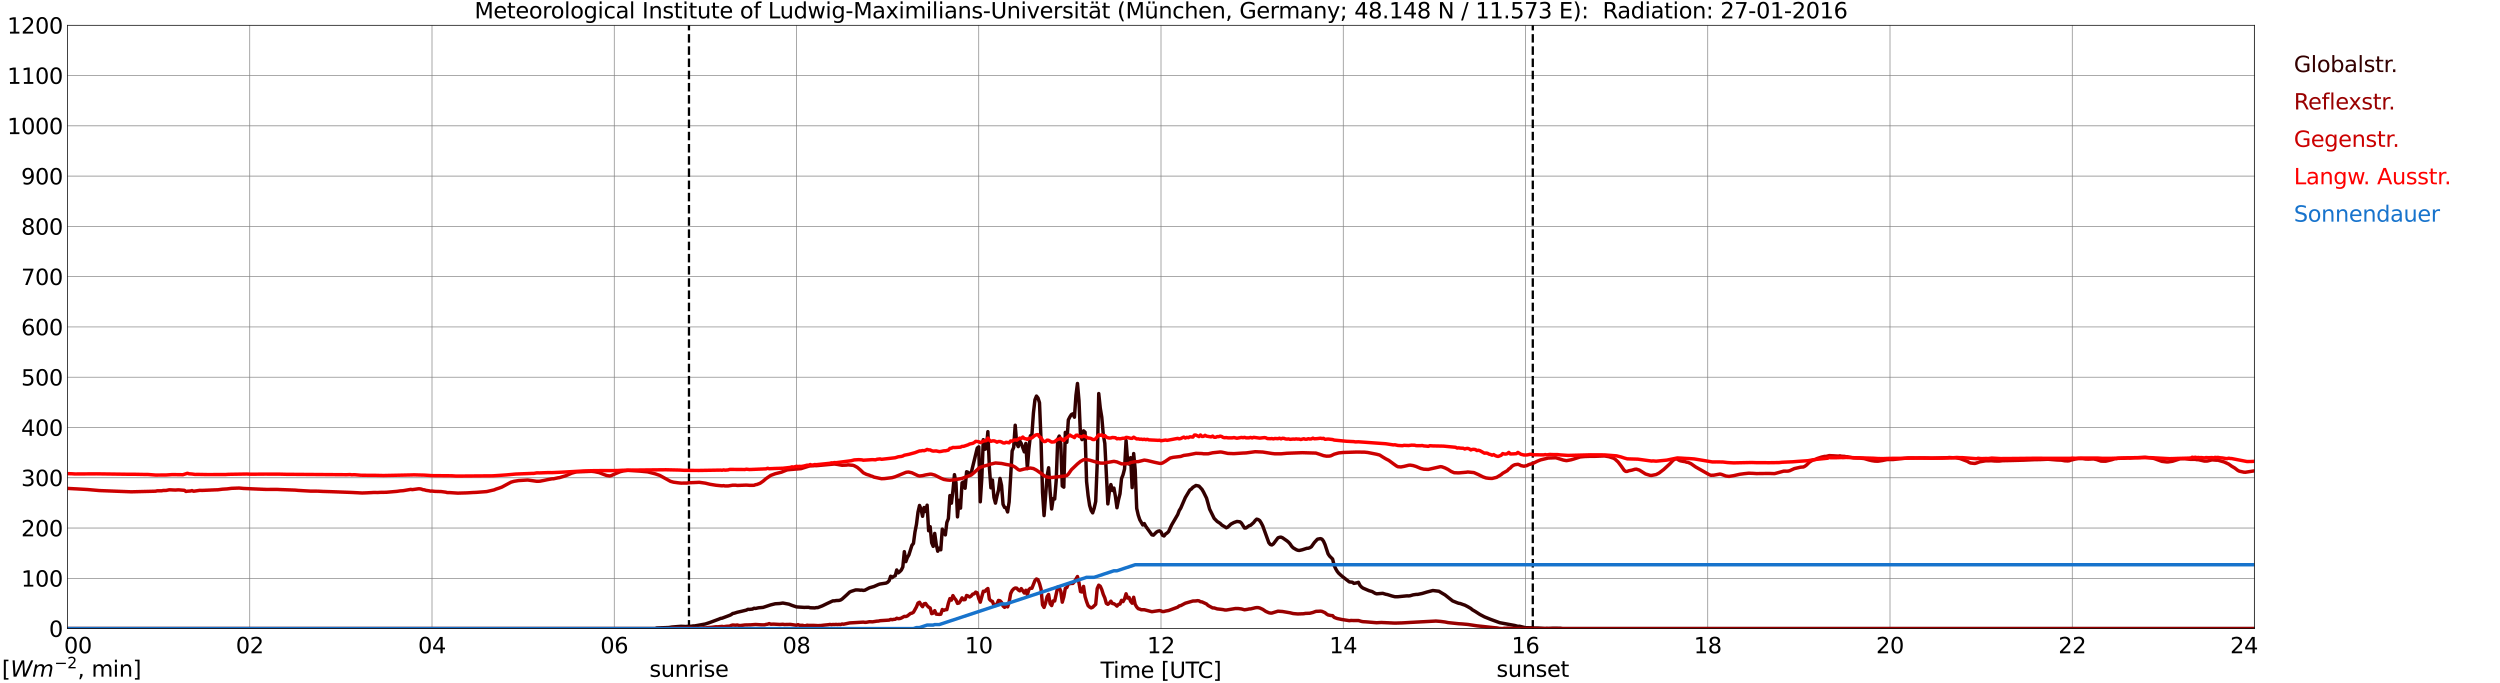<?xml version="1.0" encoding="utf-8" standalone="no"?>
<!DOCTYPE svg PUBLIC "-//W3C//DTD SVG 1.1//EN"
  "http://www.w3.org/Graphics/SVG/1.1/DTD/svg11.dtd">
<svg xmlns:xlink="http://www.w3.org/1999/xlink" width="1085.4pt" height="296.64pt" viewBox="0 0 1085.4 296.64" xmlns="http://www.w3.org/2000/svg" version="1.1">
 <defs>
  <style type="text/css">*{stroke-linejoin: round; stroke-linecap: butt}</style>
 </defs>
 <g id="figure_1">
  <g id="patch_1">
   <path d="M 0 296.64 
L 1085.4 296.64 
L 1085.4 0 
L 0 0 
z
" style="fill: #ffffff"/>
  </g>
  <g id="axes_1">
   <g id="patch_2">
    <path d="M 29.306 272.909 
L 978.814 272.909 
L 978.814 10.976 
L 29.306 10.976 
z
" style="fill: #ffffff"/>
   </g>
   <g id="patch_3">
    <path d="M 978.814 272.909 
L 978.814 272.909 
L 978.814 10.976 
L 978.814 10.976 
z
" clip-path="url(#peb52175261)" style="fill: #d3d3d3; opacity: 0.25; stroke: #d3d3d3; stroke-linejoin: miter"/>
   </g>
   <g id="matplotlib.axis_1">
    <g id="xtick_1">
     <g id="line2d_1">
      <path d="M 29.306 272.909 
L 29.306 10.976 
" clip-path="url(#peb52175261)" style="fill: none; stroke: #808080; stroke-width: 0.3; stroke-linecap: square"/>
     </g>
     <g id="line2d_2"/>
     <g id="text_1">
      <!--    00 -->
      <g transform="translate(18.733 283.627) scale(0.095 -0.095)">
       <defs>
        <path id="DejaVuSans-20" transform="scale(0.016)"/>
        <path id="DejaVuSans-30" d="M 2034 4250 
Q 1547 4250 1301 3770 
Q 1056 3291 1056 2328 
Q 1056 1369 1301 889 
Q 1547 409 2034 409 
Q 2525 409 2770 889 
Q 3016 1369 3016 2328 
Q 3016 3291 2770 3770 
Q 2525 4250 2034 4250 
z
M 2034 4750 
Q 2819 4750 3233 4129 
Q 3647 3509 3647 2328 
Q 3647 1150 3233 529 
Q 2819 -91 2034 -91 
Q 1250 -91 836 529 
Q 422 1150 422 2328 
Q 422 3509 836 4129 
Q 1250 4750 2034 4750 
z
" transform="scale(0.016)"/>
       </defs>
       <use xlink:href="#DejaVuSans-20"/>
       <use xlink:href="#DejaVuSans-20" transform="translate(31.787 0)"/>
       <use xlink:href="#DejaVuSans-20" transform="translate(63.574 0)"/>
       <use xlink:href="#DejaVuSans-30" transform="translate(95.361 0)"/>
       <use xlink:href="#DejaVuSans-30" transform="translate(158.984 0)"/>
      </g>
     </g>
    </g>
    <g id="xtick_2">
     <g id="line2d_3">
      <path d="M 108.431 272.909 
L 108.431 10.976 
" clip-path="url(#peb52175261)" style="fill: none; stroke: #808080; stroke-width: 0.3; stroke-linecap: square"/>
     </g>
     <g id="line2d_4"/>
     <g id="text_2">
      <!-- 02 -->
      <g transform="translate(102.387 283.627) scale(0.095 -0.095)">
       <defs>
        <path id="DejaVuSans-32" d="M 1228 531 
L 3431 531 
L 3431 0 
L 469 0 
L 469 531 
Q 828 903 1448 1529 
Q 2069 2156 2228 2338 
Q 2531 2678 2651 2914 
Q 2772 3150 2772 3378 
Q 2772 3750 2511 3984 
Q 2250 4219 1831 4219 
Q 1534 4219 1204 4116 
Q 875 4013 500 3803 
L 500 4441 
Q 881 4594 1212 4672 
Q 1544 4750 1819 4750 
Q 2544 4750 2975 4387 
Q 3406 4025 3406 3419 
Q 3406 3131 3298 2873 
Q 3191 2616 2906 2266 
Q 2828 2175 2409 1742 
Q 1991 1309 1228 531 
z
" transform="scale(0.016)"/>
       </defs>
       <use xlink:href="#DejaVuSans-30"/>
       <use xlink:href="#DejaVuSans-32" transform="translate(63.623 0)"/>
      </g>
     </g>
    </g>
    <g id="xtick_3">
     <g id="line2d_5">
      <path d="M 187.557 272.909 
L 187.557 10.976 
" clip-path="url(#peb52175261)" style="fill: none; stroke: #808080; stroke-width: 0.3; stroke-linecap: square"/>
     </g>
     <g id="line2d_6"/>
     <g id="text_3">
      <!-- 04 -->
      <g transform="translate(181.513 283.627) scale(0.095 -0.095)">
       <defs>
        <path id="DejaVuSans-34" d="M 2419 4116 
L 825 1625 
L 2419 1625 
L 2419 4116 
z
M 2253 4666 
L 3047 4666 
L 3047 1625 
L 3713 1625 
L 3713 1100 
L 3047 1100 
L 3047 0 
L 2419 0 
L 2419 1100 
L 313 1100 
L 313 1709 
L 2253 4666 
z
" transform="scale(0.016)"/>
       </defs>
       <use xlink:href="#DejaVuSans-30"/>
       <use xlink:href="#DejaVuSans-34" transform="translate(63.623 0)"/>
      </g>
     </g>
    </g>
    <g id="xtick_4">
     <g id="line2d_7">
      <path d="M 266.683 272.909 
L 266.683 10.976 
" clip-path="url(#peb52175261)" style="fill: none; stroke: #808080; stroke-width: 0.3; stroke-linecap: square"/>
     </g>
     <g id="line2d_8"/>
     <g id="text_4">
      <!-- 06 -->
      <g transform="translate(260.638 283.627) scale(0.095 -0.095)">
       <defs>
        <path id="DejaVuSans-36" d="M 2113 2584 
Q 1688 2584 1439 2293 
Q 1191 2003 1191 1497 
Q 1191 994 1439 701 
Q 1688 409 2113 409 
Q 2538 409 2786 701 
Q 3034 994 3034 1497 
Q 3034 2003 2786 2293 
Q 2538 2584 2113 2584 
z
M 3366 4563 
L 3366 3988 
Q 3128 4100 2886 4159 
Q 2644 4219 2406 4219 
Q 1781 4219 1451 3797 
Q 1122 3375 1075 2522 
Q 1259 2794 1537 2939 
Q 1816 3084 2150 3084 
Q 2853 3084 3261 2657 
Q 3669 2231 3669 1497 
Q 3669 778 3244 343 
Q 2819 -91 2113 -91 
Q 1303 -91 875 529 
Q 447 1150 447 2328 
Q 447 3434 972 4092 
Q 1497 4750 2381 4750 
Q 2619 4750 2861 4703 
Q 3103 4656 3366 4563 
z
" transform="scale(0.016)"/>
       </defs>
       <use xlink:href="#DejaVuSans-30"/>
       <use xlink:href="#DejaVuSans-36" transform="translate(63.623 0)"/>
      </g>
     </g>
    </g>
    <g id="xtick_5">
     <g id="line2d_9">
      <path d="M 345.808 272.909 
L 345.808 10.976 
" clip-path="url(#peb52175261)" style="fill: none; stroke: #808080; stroke-width: 0.3; stroke-linecap: square"/>
     </g>
     <g id="line2d_10"/>
     <g id="text_5">
      <!-- 08 -->
      <g transform="translate(339.764 283.627) scale(0.095 -0.095)">
       <defs>
        <path id="DejaVuSans-38" d="M 2034 2216 
Q 1584 2216 1326 1975 
Q 1069 1734 1069 1313 
Q 1069 891 1326 650 
Q 1584 409 2034 409 
Q 2484 409 2743 651 
Q 3003 894 3003 1313 
Q 3003 1734 2745 1975 
Q 2488 2216 2034 2216 
z
M 1403 2484 
Q 997 2584 770 2862 
Q 544 3141 544 3541 
Q 544 4100 942 4425 
Q 1341 4750 2034 4750 
Q 2731 4750 3128 4425 
Q 3525 4100 3525 3541 
Q 3525 3141 3298 2862 
Q 3072 2584 2669 2484 
Q 3125 2378 3379 2068 
Q 3634 1759 3634 1313 
Q 3634 634 3220 271 
Q 2806 -91 2034 -91 
Q 1263 -91 848 271 
Q 434 634 434 1313 
Q 434 1759 690 2068 
Q 947 2378 1403 2484 
z
M 1172 3481 
Q 1172 3119 1398 2916 
Q 1625 2713 2034 2713 
Q 2441 2713 2670 2916 
Q 2900 3119 2900 3481 
Q 2900 3844 2670 4047 
Q 2441 4250 2034 4250 
Q 1625 4250 1398 4047 
Q 1172 3844 1172 3481 
z
" transform="scale(0.016)"/>
       </defs>
       <use xlink:href="#DejaVuSans-30"/>
       <use xlink:href="#DejaVuSans-38" transform="translate(63.623 0)"/>
      </g>
     </g>
    </g>
    <g id="xtick_6">
     <g id="line2d_11">
      <path d="M 424.934 272.909 
L 424.934 10.976 
" clip-path="url(#peb52175261)" style="fill: none; stroke: #808080; stroke-width: 0.3; stroke-linecap: square"/>
     </g>
     <g id="line2d_12"/>
     <g id="text_6">
      <!-- 10 -->
      <g transform="translate(418.89 283.627) scale(0.095 -0.095)">
       <defs>
        <path id="DejaVuSans-31" d="M 794 531 
L 1825 531 
L 1825 4091 
L 703 3866 
L 703 4441 
L 1819 4666 
L 2450 4666 
L 2450 531 
L 3481 531 
L 3481 0 
L 794 0 
L 794 531 
z
" transform="scale(0.016)"/>
       </defs>
       <use xlink:href="#DejaVuSans-31"/>
       <use xlink:href="#DejaVuSans-30" transform="translate(63.623 0)"/>
      </g>
     </g>
    </g>
    <g id="xtick_7">
     <g id="line2d_13">
      <path d="M 504.06 272.909 
L 504.06 10.976 
" clip-path="url(#peb52175261)" style="fill: none; stroke: #808080; stroke-width: 0.3; stroke-linecap: square"/>
     </g>
     <g id="line2d_14"/>
     <g id="text_7">
      <!-- 12 -->
      <g transform="translate(498.015 283.627) scale(0.095 -0.095)">
       <use xlink:href="#DejaVuSans-31"/>
       <use xlink:href="#DejaVuSans-32" transform="translate(63.623 0)"/>
      </g>
     </g>
    </g>
    <g id="xtick_8">
     <g id="line2d_15">
      <path d="M 583.185 272.909 
L 583.185 10.976 
" clip-path="url(#peb52175261)" style="fill: none; stroke: #808080; stroke-width: 0.3; stroke-linecap: square"/>
     </g>
     <g id="line2d_16"/>
     <g id="text_8">
      <!-- 14 -->
      <g transform="translate(577.141 283.627) scale(0.095 -0.095)">
       <use xlink:href="#DejaVuSans-31"/>
       <use xlink:href="#DejaVuSans-34" transform="translate(63.623 0)"/>
      </g>
     </g>
    </g>
    <g id="xtick_9">
     <g id="line2d_17">
      <path d="M 662.311 272.909 
L 662.311 10.976 
" clip-path="url(#peb52175261)" style="fill: none; stroke: #808080; stroke-width: 0.3; stroke-linecap: square"/>
     </g>
     <g id="line2d_18"/>
     <g id="text_9">
      <!-- 16 -->
      <g transform="translate(656.267 283.627) scale(0.095 -0.095)">
       <use xlink:href="#DejaVuSans-31"/>
       <use xlink:href="#DejaVuSans-36" transform="translate(63.623 0)"/>
      </g>
     </g>
    </g>
    <g id="xtick_10">
     <g id="line2d_19">
      <path d="M 741.437 272.909 
L 741.437 10.976 
" clip-path="url(#peb52175261)" style="fill: none; stroke: #808080; stroke-width: 0.3; stroke-linecap: square"/>
     </g>
     <g id="line2d_20"/>
     <g id="text_10">
      <!-- 18 -->
      <g transform="translate(735.392 283.627) scale(0.095 -0.095)">
       <use xlink:href="#DejaVuSans-31"/>
       <use xlink:href="#DejaVuSans-38" transform="translate(63.623 0)"/>
      </g>
     </g>
    </g>
    <g id="xtick_11">
     <g id="line2d_21">
      <path d="M 820.562 272.909 
L 820.562 10.976 
" clip-path="url(#peb52175261)" style="fill: none; stroke: #808080; stroke-width: 0.3; stroke-linecap: square"/>
     </g>
     <g id="line2d_22"/>
     <g id="text_11">
      <!-- 20 -->
      <g transform="translate(814.518 283.627) scale(0.095 -0.095)">
       <use xlink:href="#DejaVuSans-32"/>
       <use xlink:href="#DejaVuSans-30" transform="translate(63.623 0)"/>
      </g>
     </g>
    </g>
    <g id="xtick_12">
     <g id="line2d_23">
      <path d="M 899.688 272.909 
L 899.688 10.976 
" clip-path="url(#peb52175261)" style="fill: none; stroke: #808080; stroke-width: 0.3; stroke-linecap: square"/>
     </g>
     <g id="line2d_24"/>
     <g id="text_12">
      <!-- 22 -->
      <g transform="translate(893.644 283.627) scale(0.095 -0.095)">
       <use xlink:href="#DejaVuSans-32"/>
       <use xlink:href="#DejaVuSans-32" transform="translate(63.623 0)"/>
      </g>
     </g>
    </g>
    <g id="xtick_13">
     <g id="line2d_25">
      <path d="M 978.814 272.909 
L 978.814 10.976 
" clip-path="url(#peb52175261)" style="fill: none; stroke: #808080; stroke-width: 0.3; stroke-linecap: square"/>
     </g>
     <g id="line2d_26"/>
     <g id="text_13">
      <!-- 24    -->
      <g transform="translate(968.241 283.627) scale(0.095 -0.095)">
       <use xlink:href="#DejaVuSans-32"/>
       <use xlink:href="#DejaVuSans-34" transform="translate(63.623 0)"/>
       <use xlink:href="#DejaVuSans-20" transform="translate(127.246 0)"/>
       <use xlink:href="#DejaVuSans-20" transform="translate(159.033 0)"/>
       <use xlink:href="#DejaVuSans-20" transform="translate(190.82 0)"/>
      </g>
     </g>
    </g>
    <g id="text_14">
     <!-- Time [UTC] -->
     <g transform="translate(477.806 294.322) scale(0.095 -0.095)">
      <defs>
       <path id="DejaVuSans-54" d="M -19 4666 
L 3928 4666 
L 3928 4134 
L 2272 4134 
L 2272 0 
L 1638 0 
L 1638 4134 
L -19 4134 
L -19 4666 
z
" transform="scale(0.016)"/>
       <path id="DejaVuSans-69" d="M 603 3500 
L 1178 3500 
L 1178 0 
L 603 0 
L 603 3500 
z
M 603 4863 
L 1178 4863 
L 1178 4134 
L 603 4134 
L 603 4863 
z
" transform="scale(0.016)"/>
       <path id="DejaVuSans-6d" d="M 3328 2828 
Q 3544 3216 3844 3400 
Q 4144 3584 4550 3584 
Q 5097 3584 5394 3201 
Q 5691 2819 5691 2113 
L 5691 0 
L 5113 0 
L 5113 2094 
Q 5113 2597 4934 2840 
Q 4756 3084 4391 3084 
Q 3944 3084 3684 2787 
Q 3425 2491 3425 1978 
L 3425 0 
L 2847 0 
L 2847 2094 
Q 2847 2600 2669 2842 
Q 2491 3084 2119 3084 
Q 1678 3084 1418 2786 
Q 1159 2488 1159 1978 
L 1159 0 
L 581 0 
L 581 3500 
L 1159 3500 
L 1159 2956 
Q 1356 3278 1631 3431 
Q 1906 3584 2284 3584 
Q 2666 3584 2933 3390 
Q 3200 3197 3328 2828 
z
" transform="scale(0.016)"/>
       <path id="DejaVuSans-65" d="M 3597 1894 
L 3597 1613 
L 953 1613 
Q 991 1019 1311 708 
Q 1631 397 2203 397 
Q 2534 397 2845 478 
Q 3156 559 3463 722 
L 3463 178 
Q 3153 47 2828 -22 
Q 2503 -91 2169 -91 
Q 1331 -91 842 396 
Q 353 884 353 1716 
Q 353 2575 817 3079 
Q 1281 3584 2069 3584 
Q 2775 3584 3186 3129 
Q 3597 2675 3597 1894 
z
M 3022 2063 
Q 3016 2534 2758 2815 
Q 2500 3097 2075 3097 
Q 1594 3097 1305 2825 
Q 1016 2553 972 2059 
L 3022 2063 
z
" transform="scale(0.016)"/>
       <path id="DejaVuSans-5b" d="M 550 4863 
L 1875 4863 
L 1875 4416 
L 1125 4416 
L 1125 -397 
L 1875 -397 
L 1875 -844 
L 550 -844 
L 550 4863 
z
" transform="scale(0.016)"/>
       <path id="DejaVuSans-55" d="M 556 4666 
L 1191 4666 
L 1191 1831 
Q 1191 1081 1462 751 
Q 1734 422 2344 422 
Q 2950 422 3222 751 
Q 3494 1081 3494 1831 
L 3494 4666 
L 4128 4666 
L 4128 1753 
Q 4128 841 3676 375 
Q 3225 -91 2344 -91 
Q 1459 -91 1007 375 
Q 556 841 556 1753 
L 556 4666 
z
" transform="scale(0.016)"/>
       <path id="DejaVuSans-43" d="M 4122 4306 
L 4122 3641 
Q 3803 3938 3442 4084 
Q 3081 4231 2675 4231 
Q 1875 4231 1450 3742 
Q 1025 3253 1025 2328 
Q 1025 1406 1450 917 
Q 1875 428 2675 428 
Q 3081 428 3442 575 
Q 3803 722 4122 1019 
L 4122 359 
Q 3791 134 3420 21 
Q 3050 -91 2638 -91 
Q 1578 -91 968 557 
Q 359 1206 359 2328 
Q 359 3453 968 4101 
Q 1578 4750 2638 4750 
Q 3056 4750 3426 4639 
Q 3797 4528 4122 4306 
z
" transform="scale(0.016)"/>
       <path id="DejaVuSans-5d" d="M 1947 4863 
L 1947 -844 
L 622 -844 
L 622 -397 
L 1369 -397 
L 1369 4416 
L 622 4416 
L 622 4863 
L 1947 4863 
z
" transform="scale(0.016)"/>
      </defs>
      <use xlink:href="#DejaVuSans-54"/>
      <use xlink:href="#DejaVuSans-69" transform="translate(57.959 0)"/>
      <use xlink:href="#DejaVuSans-6d" transform="translate(85.742 0)"/>
      <use xlink:href="#DejaVuSans-65" transform="translate(183.154 0)"/>
      <use xlink:href="#DejaVuSans-20" transform="translate(244.678 0)"/>
      <use xlink:href="#DejaVuSans-5b" transform="translate(276.465 0)"/>
      <use xlink:href="#DejaVuSans-55" transform="translate(315.479 0)"/>
      <use xlink:href="#DejaVuSans-54" transform="translate(388.672 0)"/>
      <use xlink:href="#DejaVuSans-43" transform="translate(443.881 0)"/>
      <use xlink:href="#DejaVuSans-5d" transform="translate(513.705 0)"/>
     </g>
    </g>
   </g>
   <g id="matplotlib.axis_2">
    <g id="ytick_1">
     <g id="line2d_27">
      <path d="M 29.306 272.909 
L 978.814 272.909 
" clip-path="url(#peb52175261)" style="fill: none; stroke: #808080; stroke-width: 0.3; stroke-linecap: square"/>
     </g>
     <g id="line2d_28"/>
     <g id="text_15">
      <!-- 0 -->
      <g transform="translate(21.261 276.518) scale(0.095 -0.095)">
       <use xlink:href="#DejaVuSans-30"/>
      </g>
     </g>
    </g>
    <g id="ytick_2">
     <g id="line2d_29">
      <path d="M 29.306 251.081 
L 978.814 251.081 
" clip-path="url(#peb52175261)" style="fill: none; stroke: #808080; stroke-width: 0.3; stroke-linecap: square"/>
     </g>
     <g id="line2d_30"/>
     <g id="text_16">
      <!-- 100 -->
      <g transform="translate(9.173 254.69) scale(0.095 -0.095)">
       <use xlink:href="#DejaVuSans-31"/>
       <use xlink:href="#DejaVuSans-30" transform="translate(63.623 0)"/>
       <use xlink:href="#DejaVuSans-30" transform="translate(127.246 0)"/>
      </g>
     </g>
    </g>
    <g id="ytick_3">
     <g id="line2d_31">
      <path d="M 29.306 229.253 
L 978.814 229.253 
" clip-path="url(#peb52175261)" style="fill: none; stroke: #808080; stroke-width: 0.3; stroke-linecap: square"/>
     </g>
     <g id="line2d_32"/>
     <g id="text_17">
      <!-- 200 -->
      <g transform="translate(9.173 232.863) scale(0.095 -0.095)">
       <use xlink:href="#DejaVuSans-32"/>
       <use xlink:href="#DejaVuSans-30" transform="translate(63.623 0)"/>
       <use xlink:href="#DejaVuSans-30" transform="translate(127.246 0)"/>
      </g>
     </g>
    </g>
    <g id="ytick_4">
     <g id="line2d_33">
      <path d="M 29.306 207.426 
L 978.814 207.426 
" clip-path="url(#peb52175261)" style="fill: none; stroke: #808080; stroke-width: 0.3; stroke-linecap: square"/>
     </g>
     <g id="line2d_34"/>
     <g id="text_18">
      <!-- 300 -->
      <g transform="translate(9.173 211.035) scale(0.095 -0.095)">
       <defs>
        <path id="DejaVuSans-33" d="M 2597 2516 
Q 3050 2419 3304 2112 
Q 3559 1806 3559 1356 
Q 3559 666 3084 287 
Q 2609 -91 1734 -91 
Q 1441 -91 1130 -33 
Q 819 25 488 141 
L 488 750 
Q 750 597 1062 519 
Q 1375 441 1716 441 
Q 2309 441 2620 675 
Q 2931 909 2931 1356 
Q 2931 1769 2642 2001 
Q 2353 2234 1838 2234 
L 1294 2234 
L 1294 2753 
L 1863 2753 
Q 2328 2753 2575 2939 
Q 2822 3125 2822 3475 
Q 2822 3834 2567 4026 
Q 2313 4219 1838 4219 
Q 1578 4219 1281 4162 
Q 984 4106 628 3988 
L 628 4550 
Q 988 4650 1302 4700 
Q 1616 4750 1894 4750 
Q 2613 4750 3031 4423 
Q 3450 4097 3450 3541 
Q 3450 3153 3228 2886 
Q 3006 2619 2597 2516 
z
" transform="scale(0.016)"/>
       </defs>
       <use xlink:href="#DejaVuSans-33"/>
       <use xlink:href="#DejaVuSans-30" transform="translate(63.623 0)"/>
       <use xlink:href="#DejaVuSans-30" transform="translate(127.246 0)"/>
      </g>
     </g>
    </g>
    <g id="ytick_5">
     <g id="line2d_35">
      <path d="M 29.306 185.598 
L 978.814 185.598 
" clip-path="url(#peb52175261)" style="fill: none; stroke: #808080; stroke-width: 0.3; stroke-linecap: square"/>
     </g>
     <g id="line2d_36"/>
     <g id="text_19">
      <!-- 400 -->
      <g transform="translate(9.173 189.207) scale(0.095 -0.095)">
       <use xlink:href="#DejaVuSans-34"/>
       <use xlink:href="#DejaVuSans-30" transform="translate(63.623 0)"/>
       <use xlink:href="#DejaVuSans-30" transform="translate(127.246 0)"/>
      </g>
     </g>
    </g>
    <g id="ytick_6">
     <g id="line2d_37">
      <path d="M 29.306 163.77 
L 978.814 163.77 
" clip-path="url(#peb52175261)" style="fill: none; stroke: #808080; stroke-width: 0.3; stroke-linecap: square"/>
     </g>
     <g id="line2d_38"/>
     <g id="text_20">
      <!-- 500 -->
      <g transform="translate(9.173 167.379) scale(0.095 -0.095)">
       <defs>
        <path id="DejaVuSans-35" d="M 691 4666 
L 3169 4666 
L 3169 4134 
L 1269 4134 
L 1269 2991 
Q 1406 3038 1543 3061 
Q 1681 3084 1819 3084 
Q 2600 3084 3056 2656 
Q 3513 2228 3513 1497 
Q 3513 744 3044 326 
Q 2575 -91 1722 -91 
Q 1428 -91 1123 -41 
Q 819 9 494 109 
L 494 744 
Q 775 591 1075 516 
Q 1375 441 1709 441 
Q 2250 441 2565 725 
Q 2881 1009 2881 1497 
Q 2881 1984 2565 2268 
Q 2250 2553 1709 2553 
Q 1456 2553 1204 2497 
Q 953 2441 691 2322 
L 691 4666 
z
" transform="scale(0.016)"/>
       </defs>
       <use xlink:href="#DejaVuSans-35"/>
       <use xlink:href="#DejaVuSans-30" transform="translate(63.623 0)"/>
       <use xlink:href="#DejaVuSans-30" transform="translate(127.246 0)"/>
      </g>
     </g>
    </g>
    <g id="ytick_7">
     <g id="line2d_39">
      <path d="M 29.306 141.942 
L 978.814 141.942 
" clip-path="url(#peb52175261)" style="fill: none; stroke: #808080; stroke-width: 0.3; stroke-linecap: square"/>
     </g>
     <g id="line2d_40"/>
     <g id="text_21">
      <!-- 600 -->
      <g transform="translate(9.173 145.551) scale(0.095 -0.095)">
       <use xlink:href="#DejaVuSans-36"/>
       <use xlink:href="#DejaVuSans-30" transform="translate(63.623 0)"/>
       <use xlink:href="#DejaVuSans-30" transform="translate(127.246 0)"/>
      </g>
     </g>
    </g>
    <g id="ytick_8">
     <g id="line2d_41">
      <path d="M 29.306 120.114 
L 978.814 120.114 
" clip-path="url(#peb52175261)" style="fill: none; stroke: #808080; stroke-width: 0.3; stroke-linecap: square"/>
     </g>
     <g id="line2d_42"/>
     <g id="text_22">
      <!-- 700 -->
      <g transform="translate(9.173 123.724) scale(0.095 -0.095)">
       <defs>
        <path id="DejaVuSans-37" d="M 525 4666 
L 3525 4666 
L 3525 4397 
L 1831 0 
L 1172 0 
L 2766 4134 
L 525 4134 
L 525 4666 
z
" transform="scale(0.016)"/>
       </defs>
       <use xlink:href="#DejaVuSans-37"/>
       <use xlink:href="#DejaVuSans-30" transform="translate(63.623 0)"/>
       <use xlink:href="#DejaVuSans-30" transform="translate(127.246 0)"/>
      </g>
     </g>
    </g>
    <g id="ytick_9">
     <g id="line2d_43">
      <path d="M 29.306 98.287 
L 978.814 98.287 
" clip-path="url(#peb52175261)" style="fill: none; stroke: #808080; stroke-width: 0.3; stroke-linecap: square"/>
     </g>
     <g id="line2d_44"/>
     <g id="text_23">
      <!-- 800 -->
      <g transform="translate(9.173 101.896) scale(0.095 -0.095)">
       <use xlink:href="#DejaVuSans-38"/>
       <use xlink:href="#DejaVuSans-30" transform="translate(63.623 0)"/>
       <use xlink:href="#DejaVuSans-30" transform="translate(127.246 0)"/>
      </g>
     </g>
    </g>
    <g id="ytick_10">
     <g id="line2d_45">
      <path d="M 29.306 76.459 
L 978.814 76.459 
" clip-path="url(#peb52175261)" style="fill: none; stroke: #808080; stroke-width: 0.3; stroke-linecap: square"/>
     </g>
     <g id="line2d_46"/>
     <g id="text_24">
      <!-- 900 -->
      <g transform="translate(9.173 80.068) scale(0.095 -0.095)">
       <defs>
        <path id="DejaVuSans-39" d="M 703 97 
L 703 672 
Q 941 559 1184 500 
Q 1428 441 1663 441 
Q 2288 441 2617 861 
Q 2947 1281 2994 2138 
Q 2813 1869 2534 1725 
Q 2256 1581 1919 1581 
Q 1219 1581 811 2004 
Q 403 2428 403 3163 
Q 403 3881 828 4315 
Q 1253 4750 1959 4750 
Q 2769 4750 3195 4129 
Q 3622 3509 3622 2328 
Q 3622 1225 3098 567 
Q 2575 -91 1691 -91 
Q 1453 -91 1209 -44 
Q 966 3 703 97 
z
M 1959 2075 
Q 2384 2075 2632 2365 
Q 2881 2656 2881 3163 
Q 2881 3666 2632 3958 
Q 2384 4250 1959 4250 
Q 1534 4250 1286 3958 
Q 1038 3666 1038 3163 
Q 1038 2656 1286 2365 
Q 1534 2075 1959 2075 
z
" transform="scale(0.016)"/>
       </defs>
       <use xlink:href="#DejaVuSans-39"/>
       <use xlink:href="#DejaVuSans-30" transform="translate(63.623 0)"/>
       <use xlink:href="#DejaVuSans-30" transform="translate(127.246 0)"/>
      </g>
     </g>
    </g>
    <g id="ytick_11">
     <g id="line2d_47">
      <path d="M 29.306 54.631 
L 978.814 54.631 
" clip-path="url(#peb52175261)" style="fill: none; stroke: #808080; stroke-width: 0.3; stroke-linecap: square"/>
     </g>
     <g id="line2d_48"/>
     <g id="text_25">
      <!-- 1000 -->
      <g transform="translate(3.128 58.24) scale(0.095 -0.095)">
       <use xlink:href="#DejaVuSans-31"/>
       <use xlink:href="#DejaVuSans-30" transform="translate(63.623 0)"/>
       <use xlink:href="#DejaVuSans-30" transform="translate(127.246 0)"/>
       <use xlink:href="#DejaVuSans-30" transform="translate(190.869 0)"/>
      </g>
     </g>
    </g>
    <g id="ytick_12">
     <g id="line2d_49">
      <path d="M 29.306 32.803 
L 978.814 32.803 
" clip-path="url(#peb52175261)" style="fill: none; stroke: #808080; stroke-width: 0.3; stroke-linecap: square"/>
     </g>
     <g id="line2d_50"/>
     <g id="text_26">
      <!-- 1100 -->
      <g transform="translate(3.128 36.413) scale(0.095 -0.095)">
       <use xlink:href="#DejaVuSans-31"/>
       <use xlink:href="#DejaVuSans-31" transform="translate(63.623 0)"/>
       <use xlink:href="#DejaVuSans-30" transform="translate(127.246 0)"/>
       <use xlink:href="#DejaVuSans-30" transform="translate(190.869 0)"/>
      </g>
     </g>
    </g>
    <g id="ytick_13">
     <g id="line2d_51">
      <path d="M 29.306 10.976 
L 978.814 10.976 
" clip-path="url(#peb52175261)" style="fill: none; stroke: #808080; stroke-width: 0.3; stroke-linecap: square"/>
     </g>
     <g id="line2d_52"/>
     <g id="text_27">
      <!-- 1200 -->
      <g transform="translate(3.128 14.585) scale(0.095 -0.095)">
       <use xlink:href="#DejaVuSans-31"/>
       <use xlink:href="#DejaVuSans-32" transform="translate(63.623 0)"/>
       <use xlink:href="#DejaVuSans-30" transform="translate(127.246 0)"/>
       <use xlink:href="#DejaVuSans-30" transform="translate(190.869 0)"/>
      </g>
     </g>
    </g>
   </g>
   <g id="line2d_53">
    <path d="M 299.124 272.909 
L 299.124 10.976 
" clip-path="url(#peb52175261)" style="fill: none; stroke-dasharray: 3.7,1.6; stroke-dashoffset: 0; stroke: #000000"/>
   </g>
   <g id="line2d_54">
    <path d="M 665.476 272.909 
L 665.476 10.976 
" clip-path="url(#peb52175261)" style="fill: none; stroke-dasharray: 3.7,1.6; stroke-dashoffset: 0; stroke: #000000"/>
   </g>
   <g id="line2d_55">
    <path d="M 29.306 272.909 
L 284.486 272.909 
L 285.145 272.651 
L 290.42 272.44 
L 291.739 272.226 
L 295.696 271.916 
L 297.674 272.012 
L 298.992 271.896 
L 300.311 271.876 
L 300.971 271.741 
L 301.63 271.741 
L 306.246 270.909 
L 308.224 270.25 
L 312.18 268.779 
L 312.839 268.489 
L 313.499 268.39 
L 316.796 267.151 
L 317.455 266.841 
L 318.114 266.356 
L 318.774 266.24 
L 320.093 265.815 
L 322.071 265.369 
L 324.049 264.885 
L 324.708 264.536 
L 325.368 264.575 
L 326.686 264.44 
L 327.346 264.071 
L 328.005 264.169 
L 329.324 263.879 
L 331.302 263.704 
L 334.599 262.619 
L 336.577 262.135 
L 338.555 262.019 
L 339.874 261.805 
L 342.512 262.309 
L 343.83 262.833 
L 345.808 263.49 
L 349.105 263.704 
L 351.083 263.665 
L 351.743 263.859 
L 353.721 263.935 
L 354.38 263.8 
L 355.04 263.8 
L 357.018 263.045 
L 358.996 262.078 
L 361.634 260.858 
L 362.293 260.875 
L 362.952 260.74 
L 364.271 260.683 
L 364.93 260.508 
L 365.59 260.1 
L 367.568 258.319 
L 368.887 257.06 
L 369.546 256.75 
L 370.865 256.324 
L 371.524 256.112 
L 372.843 256.149 
L 373.502 256.248 
L 374.162 256.208 
L 374.821 256.344 
L 375.481 256.248 
L 377.459 255.202 
L 379.437 254.639 
L 381.415 253.768 
L 382.074 253.554 
L 384.712 253.148 
L 385.371 252.799 
L 386.031 252.103 
L 386.69 250.184 
L 387.349 250.784 
L 388.009 250.204 
L 388.668 249.972 
L 389.328 247.453 
L 389.987 248.713 
L 390.646 248.189 
L 391.306 247.493 
L 391.965 246.157 
L 392.624 239.512 
L 393.284 243.832 
L 393.943 242.051 
L 394.603 240.927 
L 395.921 236.742 
L 396.581 235.93 
L 397.24 230.991 
L 397.899 227.601 
L 398.559 222.354 
L 399.218 219.448 
L 399.878 221.094 
L 400.537 224.154 
L 401.196 220.339 
L 401.856 222.063 
L 402.515 219.333 
L 403.175 230.43 
L 403.834 228.666 
L 404.493 235.64 
L 405.153 237.207 
L 405.812 231.591 
L 406.471 236.336 
L 407.131 239.32 
L 407.79 237.963 
L 408.45 238.7 
L 409.109 229.731 
L 409.768 231.281 
L 410.428 232.231 
L 411.087 226.826 
L 411.746 225.161 
L 412.406 215.168 
L 413.065 218.459 
L 413.725 213.057 
L 414.384 206.083 
L 415.043 209.571 
L 415.703 224.405 
L 416.362 217.22 
L 417.022 220.609 
L 417.681 209.628 
L 418.34 209.222 
L 419 211.972 
L 419.659 204.806 
L 420.318 205.077 
L 420.978 205.987 
L 421.637 205.387 
L 424.275 194.541 
L 424.934 194.017 
L 425.593 217.859 
L 426.253 207.731 
L 426.912 190.9 
L 427.572 195.064 
L 428.231 194.715 
L 428.89 187.414 
L 429.55 203.043 
L 430.209 211.798 
L 430.869 208.408 
L 431.528 215.943 
L 432.187 218.44 
L 432.847 215.342 
L 433.506 212.784 
L 434.165 207.711 
L 434.825 210.713 
L 435.484 218.964 
L 436.144 220.3 
L 436.803 220.494 
L 437.462 222.275 
L 438.122 217.938 
L 439.44 195.8 
L 440.1 194.25 
L 440.759 184.624 
L 441.419 192.565 
L 442.078 193.901 
L 442.737 191.461 
L 443.397 192.546 
L 444.716 196.186 
L 445.375 192.526 
L 446.034 203.411 
L 446.694 195.006 
L 447.353 189.215 
L 448.012 188.769 
L 448.672 179.298 
L 449.331 173.564 
L 449.991 171.958 
L 450.65 172.772 
L 451.309 174.843 
L 451.969 191.111 
L 452.628 213.832 
L 453.287 223.844 
L 454.606 206.762 
L 455.266 203.082 
L 455.925 213.443 
L 456.584 220.978 
L 457.244 216.484 
L 457.903 216.659 
L 458.563 208.582 
L 459.222 190.745 
L 459.881 189.33 
L 460.541 192.759 
L 461.2 211.003 
L 461.859 211.507 
L 462.519 187.724 
L 463.178 192.022 
L 463.838 182.3 
L 464.497 181.003 
L 465.156 179.975 
L 465.816 179.648 
L 466.475 181.138 
L 467.134 171.687 
L 467.794 166.496 
L 468.453 173.992 
L 469.113 189.195 
L 469.772 190.86 
L 470.431 187.065 
L 471.091 187.645 
L 471.75 209.067 
L 472.409 215.168 
L 473.069 219.448 
L 473.728 221.618 
L 474.388 222.663 
L 475.047 220.629 
L 475.706 217.724 
L 476.366 201.281 
L 477.025 170.873 
L 477.685 177.109 
L 478.344 181.119 
L 479.003 188.691 
L 479.663 192.487 
L 480.981 218.769 
L 481.641 213.387 
L 482.3 210.383 
L 482.96 212.979 
L 483.619 211.913 
L 484.278 215.593 
L 484.938 220.435 
L 485.597 217.047 
L 486.256 214.373 
L 486.916 207.788 
L 487.575 206.142 
L 488.235 203.586 
L 488.894 191.306 
L 489.553 199.982 
L 490.213 201.456 
L 490.872 198.686 
L 491.532 211.702 
L 492.191 196.922 
L 492.85 203.916 
L 493.51 220.708 
L 494.169 223.613 
L 494.828 225.606 
L 496.147 227.931 
L 496.807 227.311 
L 497.466 228.531 
L 500.103 232.191 
L 500.763 232.346 
L 502.082 231.03 
L 502.741 230.642 
L 503.4 230.487 
L 504.06 230.951 
L 504.719 232.386 
L 505.379 232.696 
L 506.038 231.844 
L 506.697 231.416 
L 507.357 230.779 
L 508.675 227.931 
L 511.313 223.399 
L 511.972 221.675 
L 512.632 220.609 
L 514.61 216.039 
L 516.588 212.747 
L 517.247 212.302 
L 517.907 211.584 
L 519.226 210.772 
L 520.544 211.042 
L 521.863 212.474 
L 522.522 213.618 
L 523.841 216.29 
L 525.16 221.035 
L 527.138 225.065 
L 528.457 226.4 
L 529.776 227.254 
L 530.435 227.931 
L 532.413 229.131 
L 533.073 228.841 
L 534.391 227.564 
L 535.71 226.865 
L 537.029 226.4 
L 538.348 226.555 
L 539.007 227.136 
L 540.326 229.249 
L 540.985 229.21 
L 542.304 228.26 
L 542.963 228.046 
L 544.282 226.885 
L 544.941 226.014 
L 545.601 225.394 
L 546.26 225.569 
L 546.919 226.014 
L 547.579 227.06 
L 548.238 228.339 
L 550.876 235.62 
L 551.535 236.415 
L 552.195 236.59 
L 552.854 236.142 
L 554.832 233.51 
L 555.491 233.276 
L 556.151 233.2 
L 556.81 233.47 
L 558.788 234.846 
L 559.448 235.407 
L 560.107 236.162 
L 560.766 237.151 
L 561.426 237.827 
L 562.745 238.622 
L 563.404 238.892 
L 564.063 238.991 
L 565.382 238.7 
L 567.36 238.061 
L 568.02 238.021 
L 568.679 237.79 
L 569.338 237.382 
L 570.657 235.522 
L 571.976 234.09 
L 573.295 233.839 
L 573.954 234.09 
L 574.613 234.961 
L 575.273 236.435 
L 576.592 240.442 
L 577.251 241.431 
L 578.57 242.728 
L 579.229 245.441 
L 579.889 246.912 
L 580.548 248.036 
L 581.207 248.868 
L 582.526 250.068 
L 585.823 252.644 
L 587.142 252.779 
L 587.801 253.283 
L 589.12 253.032 
L 589.779 252.819 
L 590.439 254.137 
L 591.098 254.853 
L 591.757 255.337 
L 594.395 256.459 
L 595.714 256.828 
L 597.032 257.603 
L 597.692 257.815 
L 600.329 257.603 
L 601.648 258.009 
L 602.307 258.125 
L 604.286 258.745 
L 605.604 259.074 
L 606.923 259.074 
L 610.879 258.688 
L 611.539 258.725 
L 612.198 258.649 
L 613.517 258.262 
L 614.836 258.068 
L 615.495 258.068 
L 617.473 257.66 
L 619.451 257.06 
L 622.089 256.383 
L 624.726 256.693 
L 626.045 257.505 
L 627.364 258.28 
L 630.661 260.895 
L 632.639 261.689 
L 633.298 261.923 
L 633.958 262.019 
L 635.276 262.504 
L 635.936 262.715 
L 637.255 263.394 
L 638.573 264.169 
L 639.233 264.73 
L 640.552 265.505 
L 642.53 266.784 
L 644.508 267.829 
L 647.145 268.895 
L 651.102 270.346 
L 657.695 271.566 
L 659.014 271.935 
L 659.674 271.876 
L 662.311 272.516 
L 665.608 272.594 
L 666.267 272.691 
L 667.586 272.671 
L 670.883 272.885 
L 671.542 272.806 
L 672.202 272.865 
L 674.18 272.767 
L 677.477 272.787 
L 678.136 272.909 
L 978.154 272.909 
L 978.154 272.909 
" clip-path="url(#peb52175261)" style="fill: none; stroke: #330000; stroke-width: 1.5; stroke-linecap: square"/>
   </g>
   <g id="line2d_56">
    <path d="M 29.306 272.909 
L 291.08 272.909 
L 291.739 272.695 
L 295.036 272.695 
L 297.014 272.715 
L 298.333 272.695 
L 298.992 272.597 
L 301.63 272.791 
L 302.289 272.715 
L 302.949 272.771 
L 305.586 272.56 
L 306.246 272.616 
L 307.564 272.442 
L 308.883 272.365 
L 310.861 272.114 
L 311.521 272.151 
L 313.499 271.959 
L 314.158 272.095 
L 315.477 271.9 
L 316.796 271.841 
L 317.455 271.531 
L 318.114 271.357 
L 319.433 271.455 
L 320.093 271.339 
L 320.752 271.531 
L 321.411 271.59 
L 323.39 271.339 
L 326.027 271.28 
L 328.005 271.125 
L 330.643 271.28 
L 331.961 271.28 
L 332.621 271.086 
L 333.28 271.01 
L 333.94 270.739 
L 334.599 271.01 
L 335.918 270.97 
L 338.555 271.125 
L 339.874 271.029 
L 340.533 271.145 
L 343.171 271.086 
L 345.808 271.475 
L 346.468 271.184 
L 347.127 271.494 
L 348.446 271.475 
L 349.105 271.686 
L 349.765 271.649 
L 350.424 271.435 
L 351.083 271.531 
L 353.062 271.512 
L 355.04 271.61 
L 356.359 271.571 
L 357.677 271.416 
L 359.655 271.222 
L 360.315 271.106 
L 360.974 271.222 
L 361.634 271.125 
L 362.293 271.165 
L 362.952 271.086 
L 363.612 271.165 
L 364.271 271.086 
L 364.93 271.165 
L 365.59 270.912 
L 366.249 271.01 
L 368.887 270.447 
L 374.821 270.1 
L 375.481 270.196 
L 376.14 270.176 
L 377.459 269.925 
L 378.777 269.982 
L 380.756 269.672 
L 381.415 269.654 
L 382.074 269.48 
L 386.031 269.226 
L 386.69 268.917 
L 387.349 269.054 
L 388.009 268.899 
L 388.668 268.86 
L 389.328 268.414 
L 389.987 268.607 
L 390.646 268.55 
L 391.306 268.336 
L 392.624 267.6 
L 393.284 267.679 
L 393.943 267.426 
L 395.262 266.36 
L 395.921 266.205 
L 396.581 265.819 
L 397.899 263.475 
L 398.559 261.829 
L 399.218 261.48 
L 399.878 262.584 
L 400.537 263.398 
L 401.196 262.139 
L 401.856 262.004 
L 402.515 262.934 
L 403.175 263.61 
L 403.834 263.959 
L 404.493 266.419 
L 405.153 266.186 
L 405.812 265.121 
L 406.471 266.631 
L 407.79 266.749 
L 408.45 266.67 
L 409.109 264.619 
L 409.768 265.005 
L 410.428 264.715 
L 411.087 264.675 
L 411.746 261.925 
L 412.406 259.893 
L 413.065 260.55 
L 413.725 258.594 
L 414.384 259.718 
L 415.043 260.474 
L 415.703 261.964 
L 416.362 261.79 
L 417.022 260.84 
L 417.681 259.563 
L 418.34 260.395 
L 419 260.319 
L 419.659 258.535 
L 420.318 258.769 
L 420.978 259.194 
L 421.637 258.769 
L 422.297 257.955 
L 422.956 257.819 
L 423.615 257.084 
L 424.275 257.374 
L 424.934 259.834 
L 425.593 261.44 
L 426.912 256.678 
L 427.572 256.774 
L 428.231 256.018 
L 428.89 255.514 
L 429.55 260.144 
L 430.209 260.821 
L 430.869 261.113 
L 431.528 262.759 
L 432.187 262.739 
L 432.847 262.159 
L 433.506 260.685 
L 434.165 260.821 
L 434.825 261.519 
L 435.484 263.108 
L 436.144 263.689 
L 436.803 262.914 
L 437.462 263.475 
L 438.122 261.44 
L 438.781 257.704 
L 439.44 256.387 
L 440.1 255.669 
L 440.759 255.283 
L 441.419 255.359 
L 442.078 256.095 
L 442.737 256.523 
L 443.397 255.554 
L 444.716 257.47 
L 445.375 256.269 
L 446.034 258.265 
L 446.694 255.96 
L 447.353 255.399 
L 448.012 255.399 
L 449.331 252.048 
L 449.991 251.369 
L 450.65 251.679 
L 451.309 253.345 
L 451.969 255.728 
L 452.628 262.624 
L 453.287 263.708 
L 453.947 261.79 
L 454.606 259.039 
L 455.266 258.09 
L 455.925 262.1 
L 456.584 262.914 
L 457.244 260.899 
L 457.903 260.919 
L 459.222 254.914 
L 459.881 255.108 
L 460.541 256.678 
L 461.2 261.44 
L 461.859 259.138 
L 462.519 255.418 
L 463.178 255.069 
L 463.838 253.5 
L 465.156 253.307 
L 465.816 253.288 
L 466.475 252.533 
L 467.794 250.304 
L 468.453 253.113 
L 469.113 256.833 
L 469.772 257.025 
L 470.431 254.604 
L 471.091 259.02 
L 471.75 261.189 
L 472.409 262.953 
L 473.069 263.553 
L 473.728 263.92 
L 474.388 263.649 
L 475.706 262.37 
L 476.366 255.514 
L 477.025 254.063 
L 477.685 254.528 
L 478.344 255.979 
L 479.003 258.072 
L 479.663 259.583 
L 480.322 261.945 
L 480.981 262.37 
L 481.641 261.849 
L 482.3 261.015 
L 482.96 262.004 
L 483.619 262.119 
L 484.278 262.545 
L 484.938 263.145 
L 485.597 262.39 
L 486.256 262.255 
L 486.916 260.648 
L 487.575 261.189 
L 488.235 260.028 
L 488.894 257.8 
L 489.553 259.659 
L 490.213 259.389 
L 490.872 261.074 
L 491.532 261.888 
L 492.191 259.31 
L 492.85 262.41 
L 493.51 263.534 
L 494.169 264.269 
L 494.828 264.444 
L 495.488 264.734 
L 496.807 264.715 
L 500.103 265.586 
L 501.422 265.374 
L 503.4 265.084 
L 504.06 265.239 
L 504.719 265.529 
L 505.379 265.49 
L 506.038 265.295 
L 507.357 265.064 
L 511.313 263.61 
L 511.972 263.069 
L 512.632 262.934 
L 514.61 261.888 
L 517.907 260.938 
L 519.226 260.899 
L 519.885 260.783 
L 520.544 260.86 
L 521.204 261.248 
L 521.863 261.325 
L 523.841 262.235 
L 524.501 262.875 
L 526.479 263.94 
L 527.138 263.94 
L 528.457 264.365 
L 529.776 264.501 
L 531.094 264.675 
L 531.754 264.83 
L 532.413 264.85 
L 536.369 264.191 
L 537.688 264.21 
L 539.007 264.385 
L 540.326 264.754 
L 541.644 264.54 
L 542.304 264.385 
L 542.963 264.365 
L 544.941 263.881 
L 545.601 263.785 
L 546.26 263.804 
L 546.919 263.959 
L 548.238 264.56 
L 549.557 265.45 
L 550.876 266.031 
L 551.535 266.166 
L 552.195 266.166 
L 554.832 265.354 
L 556.81 265.49 
L 560.107 266.051 
L 561.426 266.38 
L 563.404 266.555 
L 566.042 266.459 
L 566.701 266.321 
L 568.679 266.245 
L 569.998 265.915 
L 571.317 265.431 
L 572.635 265.374 
L 573.295 265.335 
L 573.954 265.431 
L 575.273 266.011 
L 575.932 266.574 
L 576.592 266.98 
L 577.91 267.251 
L 578.57 267.29 
L 579.229 268.046 
L 580.548 268.53 
L 582.526 268.956 
L 585.164 269.364 
L 585.823 269.48 
L 586.482 269.381 
L 588.46 269.421 
L 589.779 269.401 
L 591.098 269.79 
L 591.757 269.905 
L 593.076 269.982 
L 597.692 270.37 
L 599.67 270.255 
L 605.604 270.525 
L 608.901 270.429 
L 612.198 270.235 
L 623.408 269.635 
L 625.386 269.79 
L 627.364 270.041 
L 628.683 270.311 
L 633.298 270.796 
L 634.617 270.874 
L 637.255 271.106 
L 641.211 271.706 
L 649.123 272.56 
L 649.783 272.597 
L 651.102 272.85 
L 652.42 272.887 
L 653.08 272.752 
L 653.739 272.791 
L 654.399 272.715 
L 657.036 272.841 
L 683.411 272.909 
L 978.154 272.909 
L 978.154 272.909 
" clip-path="url(#peb52175261)" style="fill: none; stroke: #990000; stroke-width: 1.5; stroke-linecap: square"/>
   </g>
   <g id="line2d_57">
    <path d="M 29.306 212.038 
L 30.625 212.121 
L 33.262 212.256 
L 37.878 212.52 
L 43.153 212.985 
L 57 213.526 
L 67.55 213.26 
L 68.209 213.096 
L 70.187 213.083 
L 70.847 212.948 
L 72.166 212.924 
L 73.484 212.642 
L 76.122 212.765 
L 77.441 212.664 
L 80.078 212.885 
L 80.737 213.371 
L 81.397 213.258 
L 82.716 213.175 
L 83.375 212.987 
L 84.034 213.284 
L 86.672 212.891 
L 87.991 212.909 
L 93.266 212.682 
L 94.584 212.642 
L 96.563 212.387 
L 98.541 212.267 
L 100.519 212.016 
L 103.816 211.894 
L 105.794 212.068 
L 112.388 212.356 
L 113.707 212.415 
L 115.685 212.494 
L 120.3 212.479 
L 121.619 212.542 
L 128.213 212.791 
L 129.532 212.92 
L 134.807 213.225 
L 138.104 213.245 
L 140.082 213.35 
L 143.379 213.452 
L 152.61 213.797 
L 157.226 214.037 
L 159.204 213.967 
L 161.182 213.869 
L 162.501 213.799 
L 163.819 213.832 
L 165.138 213.764 
L 167.776 213.727 
L 169.094 213.612 
L 170.413 213.494 
L 172.391 213.323 
L 173.71 213.125 
L 175.029 213.042 
L 178.326 212.468 
L 178.985 212.583 
L 180.304 212.404 
L 181.623 212.217 
L 182.282 212.221 
L 182.941 212.348 
L 183.601 212.601 
L 184.26 212.669 
L 184.92 212.887 
L 186.238 213.079 
L 186.898 213.227 
L 187.557 213.197 
L 188.876 213.343 
L 191.513 213.413 
L 193.492 213.673 
L 194.151 213.852 
L 195.47 213.878 
L 198.767 214.096 
L 202.723 213.987 
L 205.36 213.828 
L 206.679 213.777 
L 211.295 213.424 
L 214.592 212.677 
L 215.251 212.38 
L 216.57 211.957 
L 217.889 211.481 
L 219.867 210.409 
L 221.845 209.344 
L 223.164 208.964 
L 225.142 208.644 
L 229.098 208.403 
L 233.054 208.96 
L 234.373 208.923 
L 236.351 208.537 
L 237.67 208.251 
L 239.648 207.888 
L 240.308 207.873 
L 242.286 207.443 
L 242.945 207.358 
L 244.264 206.958 
L 245.583 206.57 
L 248.22 205.435 
L 249.539 205.059 
L 250.198 204.898 
L 256.792 204.618 
L 258.111 204.773 
L 260.089 205.188 
L 262.067 205.965 
L 263.386 206.452 
L 264.705 206.653 
L 265.364 206.485 
L 267.342 205.599 
L 269.32 204.771 
L 270.639 204.466 
L 272.617 204.206 
L 277.892 204.551 
L 281.189 204.872 
L 284.486 205.727 
L 286.464 206.411 
L 287.783 207.148 
L 291.08 208.973 
L 292.399 209.34 
L 294.377 209.61 
L 295.696 209.748 
L 298.333 209.722 
L 298.992 209.602 
L 302.289 209.464 
L 303.608 209.399 
L 306.246 209.772 
L 308.224 210.252 
L 310.861 210.678 
L 313.499 210.931 
L 314.158 210.844 
L 314.818 210.986 
L 316.136 210.973 
L 318.114 210.652 
L 319.433 210.658 
L 320.093 210.763 
L 324.049 210.612 
L 325.368 210.708 
L 327.346 210.7 
L 328.005 210.44 
L 328.665 210.333 
L 329.983 209.818 
L 331.302 208.91 
L 332.621 207.773 
L 333.94 206.873 
L 334.599 206.413 
L 336.577 205.671 
L 339.215 205.02 
L 341.193 204.215 
L 341.852 203.988 
L 343.171 203.852 
L 347.787 203.466 
L 351.083 202.416 
L 351.743 202.281 
L 353.062 202.228 
L 353.721 202.132 
L 354.38 202.189 
L 362.293 201.46 
L 363.612 201.648 
L 365.59 202.006 
L 367.568 201.923 
L 368.227 201.811 
L 369.546 201.964 
L 370.206 201.993 
L 370.865 202.193 
L 372.184 202.901 
L 373.502 203.994 
L 374.821 205.269 
L 376.14 205.926 
L 377.459 206.332 
L 378.118 206.633 
L 378.777 206.812 
L 379.437 207.14 
L 382.734 207.842 
L 384.053 207.779 
L 387.349 207.369 
L 388.668 206.987 
L 393.284 205.092 
L 393.943 204.968 
L 394.603 204.959 
L 395.921 205.267 
L 398.559 206.513 
L 399.218 206.666 
L 400.537 206.507 
L 401.856 206.186 
L 403.834 205.85 
L 404.493 205.891 
L 405.812 206.256 
L 408.45 207.591 
L 409.768 208.146 
L 411.087 208.377 
L 412.406 208.504 
L 415.043 208.187 
L 417.681 207.701 
L 421.637 206.247 
L 422.956 205.149 
L 424.934 203.311 
L 425.593 202.885 
L 427.572 202.241 
L 428.89 201.918 
L 429.55 201.632 
L 432.187 201.006 
L 434.825 201.22 
L 436.803 201.637 
L 439.44 202.1 
L 440.759 202.824 
L 442.078 203.868 
L 442.737 204.154 
L 444.716 203.619 
L 447.353 203.204 
L 448.672 203.429 
L 449.991 204.125 
L 451.969 205.505 
L 453.287 206.515 
L 453.947 206.869 
L 455.266 207.249 
L 456.584 207.314 
L 462.519 206.622 
L 463.178 206.463 
L 463.838 205.839 
L 465.156 203.929 
L 467.794 201.405 
L 469.113 200.325 
L 470.431 199.6 
L 471.091 199.454 
L 473.069 199.777 
L 475.047 200.366 
L 477.025 200.871 
L 477.685 201.045 
L 479.003 201.078 
L 483.619 200.297 
L 484.938 200.556 
L 486.916 201.386 
L 488.894 201.364 
L 490.213 201.174 
L 490.872 200.814 
L 492.85 200.43 
L 494.169 200.419 
L 496.807 199.755 
L 498.125 199.952 
L 501.422 200.744 
L 503.4 201.165 
L 504.06 201.205 
L 504.719 201.008 
L 506.038 200.238 
L 508.016 198.869 
L 509.335 198.555 
L 512.632 198.168 
L 513.95 197.721 
L 515.929 197.466 
L 519.226 196.819 
L 521.863 196.911 
L 522.522 197.025 
L 524.501 197.033 
L 526.479 196.579 
L 529.776 196.23 
L 530.435 196.282 
L 533.073 196.854 
L 535.71 196.955 
L 539.666 196.695 
L 540.985 196.643 
L 544.941 196.117 
L 548.238 196.256 
L 552.195 196.881 
L 553.513 197.031 
L 556.151 197.029 
L 558.788 196.784 
L 565.382 196.54 
L 571.317 196.712 
L 573.295 197.361 
L 574.613 197.819 
L 575.932 198.055 
L 577.251 198.009 
L 577.91 197.843 
L 579.229 197.201 
L 581.207 196.643 
L 583.185 196.444 
L 589.12 196.254 
L 591.098 196.289 
L 592.417 196.306 
L 593.736 196.437 
L 597.692 197.219 
L 599.011 197.566 
L 600.329 198.415 
L 601.648 199.207 
L 602.967 199.886 
L 604.945 201.351 
L 606.264 202.294 
L 606.923 202.634 
L 608.242 202.73 
L 609.561 202.486 
L 611.539 201.997 
L 612.198 201.927 
L 613.517 202.137 
L 614.836 202.54 
L 616.814 203.37 
L 618.133 203.708 
L 620.111 203.796 
L 625.386 202.604 
L 626.045 202.682 
L 627.364 203.158 
L 628.683 203.806 
L 630.001 204.673 
L 631.32 205.232 
L 633.298 205.315 
L 636.595 205.027 
L 637.255 204.92 
L 639.892 205.175 
L 641.87 206.053 
L 643.848 207.05 
L 645.167 207.504 
L 646.486 207.674 
L 647.805 207.727 
L 649.783 207.24 
L 651.761 206.044 
L 652.42 205.465 
L 654.399 204.361 
L 655.058 203.638 
L 655.717 203.191 
L 656.377 202.484 
L 657.036 202.049 
L 657.695 201.766 
L 659.014 201.571 
L 659.674 201.79 
L 660.333 202.148 
L 661.652 202.412 
L 662.97 202.13 
L 663.63 201.748 
L 665.608 201.161 
L 667.586 200.174 
L 668.905 199.653 
L 671.542 199.022 
L 672.202 198.86 
L 675.499 198.738 
L 678.796 199.766 
L 680.114 200 
L 682.092 199.629 
L 683.411 199.242 
L 686.049 198.389 
L 688.027 198.205 
L 690.005 198.131 
L 691.983 198.136 
L 696.599 197.965 
L 698.577 198.293 
L 700.555 198.952 
L 701.215 199.362 
L 702.533 200.583 
L 703.852 202.327 
L 705.171 204.217 
L 705.83 204.664 
L 706.49 204.653 
L 707.149 204.389 
L 708.468 204.13 
L 709.786 203.739 
L 710.446 203.68 
L 711.765 204.101 
L 714.402 205.767 
L 716.38 206.376 
L 717.04 206.411 
L 719.018 206.035 
L 720.337 205.35 
L 722.315 203.828 
L 724.952 201.395 
L 726.271 199.971 
L 726.93 199.441 
L 727.59 199.277 
L 728.249 199.341 
L 728.909 199.792 
L 729.568 200.076 
L 730.887 200.336 
L 731.546 200.408 
L 732.205 200.663 
L 732.865 200.735 
L 734.184 201.333 
L 736.162 202.724 
L 742.096 206.09 
L 742.756 206.345 
L 744.074 206.308 
L 746.712 205.812 
L 747.371 205.946 
L 749.349 206.681 
L 750.668 206.836 
L 752.646 206.522 
L 755.284 205.917 
L 757.262 205.655 
L 759.24 205.444 
L 761.218 205.522 
L 762.537 205.614 
L 767.153 205.561 
L 768.471 205.564 
L 770.449 205.633 
L 774.406 204.546 
L 775.725 204.562 
L 776.384 204.52 
L 777.043 204.352 
L 779.021 203.449 
L 781.659 202.846 
L 782.978 202.739 
L 783.637 202.405 
L 784.296 201.918 
L 785.615 200.617 
L 786.934 199.816 
L 788.253 199.447 
L 788.912 199.079 
L 790.89 198.435 
L 792.209 198.14 
L 792.868 198.144 
L 794.187 197.806 
L 796.165 197.902 
L 798.143 198.029 
L 798.803 197.898 
L 799.462 198.068 
L 800.781 198.133 
L 801.44 198.291 
L 802.1 198.304 
L 804.737 198.808 
L 806.056 198.862 
L 807.375 198.876 
L 809.353 199.092 
L 811.331 199.681 
L 812.65 199.998 
L 813.969 200.198 
L 815.287 200.246 
L 817.265 199.947 
L 819.244 199.522 
L 821.881 199.511 
L 828.475 198.808 
L 832.431 198.836 
L 833.75 198.804 
L 837.047 198.838 
L 838.366 198.919 
L 845.619 198.716 
L 846.278 198.635 
L 847.597 198.714 
L 848.916 198.736 
L 850.894 199.065 
L 854.191 200.321 
L 854.85 200.737 
L 855.51 201.021 
L 856.828 201.176 
L 857.488 201.187 
L 858.147 201.008 
L 859.466 200.517 
L 862.103 200.061 
L 864.741 200.043 
L 866.06 200.161 
L 868.038 200.179 
L 869.357 200.013 
L 873.313 199.934 
L 878.588 199.79 
L 883.204 199.581 
L 885.841 199.541 
L 889.138 199.382 
L 893.094 199.72 
L 895.072 199.801 
L 896.391 200.056 
L 897.71 200.12 
L 898.369 200.05 
L 899.029 199.792 
L 901.007 199.308 
L 902.326 199.1 
L 904.304 199.124 
L 905.622 199.321 
L 906.941 199.33 
L 908.919 199.251 
L 910.238 199.524 
L 912.216 200.214 
L 914.194 200.244 
L 915.513 199.93 
L 916.832 199.607 
L 918.151 199.181 
L 918.81 199.164 
L 919.469 199.007 
L 922.766 198.911 
L 924.085 198.808 
L 924.745 198.88 
L 926.723 198.692 
L 928.041 198.692 
L 931.338 198.507 
L 934.635 198.945 
L 935.295 199.094 
L 938.592 200.307 
L 940.57 200.545 
L 941.229 200.565 
L 943.207 200.268 
L 946.504 199.199 
L 948.482 199.179 
L 951.12 199.439 
L 952.438 199.434 
L 953.098 199.426 
L 953.757 199.578 
L 954.417 199.568 
L 957.054 200.185 
L 958.373 200.161 
L 960.351 199.648 
L 962.329 199.808 
L 962.989 199.812 
L 965.626 200.574 
L 967.604 201.48 
L 968.923 202.427 
L 970.242 203.2 
L 971.561 204.221 
L 972.22 204.566 
L 974.198 205.003 
L 974.857 205.035 
L 978.154 204.52 
L 978.154 204.52 
" clip-path="url(#peb52175261)" style="fill: none; stroke: #cc0000; stroke-width: 1.5; stroke-linecap: square"/>
   </g>
   <g id="line2d_58">
    <path d="M 29.306 205.627 
L 31.284 205.695 
L 32.603 205.78 
L 41.834 205.721 
L 56.34 205.915 
L 58.978 205.919 
L 62.275 205.983 
L 64.253 206.002 
L 67.55 206.249 
L 72.166 206.223 
L 74.803 206.039 
L 79.419 206.107 
L 81.397 205.472 
L 82.056 205.712 
L 83.375 205.802 
L 84.694 205.983 
L 86.013 205.965 
L 89.969 206.039 
L 97.881 206.026 
L 99.2 205.933 
L 107.113 205.802 
L 109.091 205.887 
L 115.025 205.836 
L 116.344 205.839 
L 121.619 205.86 
L 124.257 205.926 
L 128.213 205.952 
L 150.632 206.105 
L 151.951 206.033 
L 152.61 206.146 
L 153.929 206.098 
L 156.566 206.323 
L 159.863 206.365 
L 162.501 206.363 
L 166.457 206.454 
L 178.985 206.192 
L 179.645 206.153 
L 180.963 206.199 
L 184.26 206.277 
L 187.557 206.496 
L 196.129 206.566 
L 198.107 206.699 
L 213.932 206.583 
L 216.57 206.417 
L 219.867 206.186 
L 223.823 205.819 
L 231.076 205.529 
L 231.736 205.533 
L 233.054 205.299 
L 234.373 205.319 
L 237.67 205.19 
L 239.648 205.197 
L 244.264 204.983 
L 253.495 204.463 
L 256.792 204.365 
L 258.77 204.333 
L 268.002 204.293 
L 269.98 204.182 
L 271.958 204.121 
L 289.102 203.946 
L 295.036 204.082 
L 297.014 204.197 
L 301.63 204.245 
L 303.608 204.247 
L 312.839 204.095 
L 313.499 204.171 
L 314.158 204.007 
L 314.818 204.13 
L 316.136 204.018 
L 316.796 203.793 
L 323.39 203.844 
L 324.049 203.697 
L 325.368 203.852 
L 332.621 203.551 
L 333.28 203.296 
L 333.94 203.503 
L 336.577 203.385 
L 339.874 203.294 
L 343.171 202.922 
L 343.83 202.678 
L 344.49 202.796 
L 345.808 202.442 
L 346.468 202.556 
L 347.127 202.468 
L 347.787 202.538 
L 349.105 202.3 
L 350.424 201.96 
L 351.083 202.01 
L 351.743 201.68 
L 352.402 201.916 
L 353.062 201.862 
L 353.721 201.687 
L 354.38 201.744 
L 356.359 201.541 
L 360.315 201.137 
L 360.974 200.943 
L 361.634 200.982 
L 362.293 200.82 
L 362.952 200.882 
L 369.546 200.028 
L 370.865 199.677 
L 372.843 199.552 
L 374.162 199.648 
L 374.821 199.808 
L 378.777 199.55 
L 380.096 199.635 
L 380.756 199.397 
L 382.074 199.24 
L 382.734 199.417 
L 388.668 198.736 
L 389.987 198.323 
L 391.306 198.164 
L 391.965 197.983 
L 392.624 197.629 
L 394.603 197.249 
L 397.24 196.525 
L 399.218 195.78 
L 399.878 195.767 
L 400.537 195.604 
L 401.196 195.684 
L 401.856 195.475 
L 402.515 195.115 
L 403.175 195.32 
L 403.834 195.333 
L 404.493 195.684 
L 405.153 195.842 
L 406.471 195.769 
L 407.79 196.073 
L 408.45 196.01 
L 409.768 195.732 
L 410.428 195.726 
L 411.746 195.433 
L 412.406 194.674 
L 413.065 194.584 
L 413.725 194.252 
L 414.384 194.316 
L 417.022 194.137 
L 417.681 193.794 
L 418.34 193.79 
L 420.318 193.126 
L 420.978 192.773 
L 422.297 192.495 
L 422.956 192.153 
L 423.615 191.616 
L 424.934 191.768 
L 425.593 192.157 
L 426.253 191.897 
L 426.912 191.5 
L 428.231 191.297 
L 428.89 190.199 
L 429.55 191.114 
L 430.209 191.611 
L 430.869 191.417 
L 431.528 191.395 
L 432.187 191.611 
L 432.847 191.991 
L 433.506 191.686 
L 434.165 191.677 
L 434.825 191.884 
L 435.484 192.271 
L 436.144 192.349 
L 436.803 192.011 
L 438.122 192.251 
L 438.781 191.45 
L 439.44 191.524 
L 440.1 191.092 
L 440.759 190.97 
L 441.419 191.122 
L 442.737 190.208 
L 443.397 190.4 
L 444.056 189.745 
L 444.716 190.391 
L 445.375 190.496 
L 446.034 190.788 
L 446.694 190.275 
L 447.353 190.363 
L 448.012 190.083 
L 449.331 189.027 
L 449.991 188.767 
L 450.65 188.673 
L 451.309 189.673 
L 451.969 190.068 
L 452.628 191.183 
L 453.287 191.699 
L 453.947 191.666 
L 454.606 191.094 
L 455.266 191.153 
L 456.584 191.937 
L 457.903 191.801 
L 458.563 191.159 
L 459.222 190.786 
L 459.881 190.607 
L 460.541 190.234 
L 461.2 190.994 
L 461.859 191.258 
L 462.519 190.45 
L 463.178 190.02 
L 464.497 188.876 
L 465.156 189.326 
L 465.816 189.592 
L 466.475 189.981 
L 467.134 188.992 
L 467.794 188.913 
L 468.453 189.468 
L 469.772 189.669 
L 470.431 189.239 
L 471.091 189.402 
L 472.409 190.197 
L 473.069 190.21 
L 473.728 190.396 
L 474.388 190.812 
L 475.047 190.836 
L 475.706 190.507 
L 477.025 188.804 
L 477.685 189.018 
L 478.344 188.778 
L 479.003 189.535 
L 479.663 189.095 
L 480.322 189.78 
L 480.981 190.044 
L 481.641 190.186 
L 482.3 190.136 
L 482.96 189.935 
L 484.278 190.048 
L 484.938 190.524 
L 485.597 190.391 
L 486.256 190.52 
L 487.575 190.251 
L 488.235 190.304 
L 488.894 189.898 
L 489.553 189.952 
L 490.872 190.297 
L 491.532 190.321 
L 492.191 189.819 
L 493.51 190.59 
L 494.169 190.522 
L 494.828 190.701 
L 495.488 190.657 
L 496.147 190.808 
L 496.807 190.69 
L 497.466 190.904 
L 498.125 190.712 
L 498.785 190.972 
L 502.082 191.133 
L 502.741 191.19 
L 503.4 191.114 
L 504.06 191.365 
L 506.038 191.037 
L 506.697 191.192 
L 511.313 190.328 
L 511.972 190.546 
L 512.632 190.382 
L 513.95 189.76 
L 514.61 190.188 
L 515.269 189.856 
L 515.929 190.029 
L 516.588 189.647 
L 517.907 189.771 
L 518.566 188.887 
L 519.226 188.898 
L 520.544 189.555 
L 521.204 188.846 
L 521.863 189.494 
L 522.522 189.45 
L 523.182 189.003 
L 523.841 189.37 
L 525.819 189.686 
L 526.479 189.335 
L 527.138 189.861 
L 527.797 189.861 
L 528.457 189.549 
L 529.116 189.586 
L 529.776 189.335 
L 530.435 189.542 
L 531.094 189.944 
L 531.754 190.04 
L 532.413 189.976 
L 533.073 190.094 
L 534.391 190.11 
L 535.051 190.092 
L 535.71 189.963 
L 537.029 190.269 
L 539.007 189.909 
L 539.666 190.031 
L 540.326 189.878 
L 540.985 190.116 
L 542.304 190.094 
L 542.963 189.902 
L 543.623 190.136 
L 544.282 189.876 
L 546.919 190.221 
L 548.898 189.987 
L 549.557 190.072 
L 550.216 190.404 
L 551.535 190.47 
L 552.195 190.391 
L 552.854 190.553 
L 553.513 190.369 
L 554.832 190.454 
L 555.491 190.249 
L 556.151 190.54 
L 556.81 190.28 
L 557.47 190.328 
L 558.129 190.572 
L 558.788 190.625 
L 559.448 190.555 
L 560.107 190.749 
L 561.426 190.614 
L 562.085 190.671 
L 562.745 190.54 
L 563.404 190.642 
L 564.063 190.627 
L 564.723 190.819 
L 566.042 190.476 
L 566.701 190.701 
L 567.36 190.688 
L 568.02 190.457 
L 568.679 190.607 
L 569.338 190.555 
L 569.998 190.227 
L 570.657 190.513 
L 571.976 190.424 
L 573.295 190.254 
L 573.954 190.396 
L 574.613 190.306 
L 575.273 190.736 
L 576.592 190.605 
L 578.57 190.832 
L 579.229 191.061 
L 584.504 191.572 
L 587.801 191.738 
L 588.46 191.862 
L 589.779 191.81 
L 601.648 192.659 
L 604.945 193.157 
L 605.604 193.102 
L 606.923 193.397 
L 608.901 193.504 
L 609.561 193.344 
L 611.539 193.436 
L 612.858 193.264 
L 614.176 193.296 
L 614.836 193.478 
L 616.814 193.493 
L 617.473 193.427 
L 618.133 193.598 
L 619.451 193.705 
L 620.111 193.801 
L 620.77 193.506 
L 622.089 193.595 
L 626.705 193.689 
L 631.98 194.196 
L 632.639 194.545 
L 633.298 194.429 
L 633.958 194.562 
L 635.276 194.615 
L 635.936 194.938 
L 636.595 194.722 
L 637.255 194.674 
L 637.914 194.894 
L 638.573 195.35 
L 639.233 195.104 
L 639.892 195.084 
L 640.552 195.178 
L 641.211 195.606 
L 641.87 195.477 
L 642.53 195.669 
L 644.508 196.767 
L 645.167 196.678 
L 645.827 196.802 
L 646.486 197.177 
L 647.145 197.335 
L 647.805 197.636 
L 648.464 197.359 
L 649.123 197.769 
L 649.783 198.04 
L 650.442 198.177 
L 651.761 197.658 
L 652.42 196.924 
L 653.08 197.114 
L 653.739 197.142 
L 654.399 196.981 
L 655.058 196.413 
L 655.717 197.09 
L 657.036 197.053 
L 658.355 196.961 
L 659.014 196.42 
L 660.333 197.228 
L 661.652 197.551 
L 662.97 197.52 
L 664.289 197.249 
L 664.949 197.26 
L 665.608 197.442 
L 670.224 197.49 
L 670.883 197.361 
L 671.542 197.492 
L 672.861 197.304 
L 674.18 197.356 
L 676.158 197.363 
L 677.477 197.503 
L 680.774 197.719 
L 690.664 197.466 
L 693.302 197.483 
L 696.599 197.5 
L 701.874 197.917 
L 703.852 198.415 
L 705.171 198.854 
L 706.49 199.212 
L 711.105 199.351 
L 717.04 200.174 
L 717.699 200.102 
L 719.018 200.225 
L 723.633 199.764 
L 728.249 198.819 
L 730.227 198.921 
L 731.546 199.013 
L 733.524 199.103 
L 735.502 199.24 
L 736.821 199.45 
L 743.415 200.556 
L 745.393 200.539 
L 748.031 200.585 
L 750.009 200.82 
L 752.646 200.965 
L 760.559 200.799 
L 762.537 200.868 
L 765.834 200.871 
L 767.812 200.895 
L 772.428 200.834 
L 773.746 200.692 
L 778.362 200.486 
L 780.34 200.329 
L 784.956 200.011 
L 787.593 199.559 
L 788.912 199.408 
L 793.528 198.937 
L 794.187 198.601 
L 794.847 198.745 
L 797.484 198.718 
L 799.462 198.649 
L 800.122 198.699 
L 801.44 198.62 
L 813.309 198.941 
L 815.287 199.065 
L 817.265 199.116 
L 820.562 199.004 
L 825.837 198.983 
L 828.475 198.926 
L 832.431 198.876 
L 837.706 198.908 
L 842.981 198.911 
L 845.619 198.812 
L 846.938 198.799 
L 849.575 198.616 
L 850.894 198.699 
L 852.213 198.712 
L 858.147 199.148 
L 858.806 198.945 
L 860.125 199.118 
L 862.103 199.055 
L 863.422 199.068 
L 864.741 198.882 
L 868.697 199.103 
L 870.016 199.074 
L 873.313 199.061 
L 876.61 199.031 
L 881.885 198.974 
L 883.204 198.961 
L 891.116 198.987 
L 899.029 198.978 
L 899.688 198.889 
L 901.007 198.978 
L 902.326 198.889 
L 906.282 198.865 
L 909.579 198.86 
L 910.898 198.876 
L 912.876 199 
L 916.173 198.996 
L 922.107 198.817 
L 924.085 198.788 
L 928.701 198.725 
L 931.998 198.697 
L 933.976 198.71 
L 941.888 199.131 
L 943.867 199.083 
L 945.185 199.031 
L 949.801 198.908 
L 951.12 198.858 
L 951.779 198.511 
L 952.438 198.659 
L 953.098 198.515 
L 953.757 198.688 
L 954.417 198.618 
L 955.076 198.705 
L 955.735 198.653 
L 957.054 198.81 
L 957.714 198.666 
L 959.032 198.723 
L 960.351 198.659 
L 961.01 198.79 
L 961.67 198.577 
L 962.329 198.646 
L 962.989 198.592 
L 963.648 198.723 
L 964.967 198.838 
L 966.285 199.063 
L 966.945 199.12 
L 967.604 198.924 
L 968.264 199.07 
L 968.923 199.094 
L 975.517 200.377 
L 977.495 200.36 
L 978.154 200.316 
L 978.154 200.316 
" clip-path="url(#peb52175261)" style="fill: none; stroke: #ff0000; stroke-width: 1.5; stroke-linecap: square"/>
   </g>
   <g id="line2d_59">
    <path d="M 29.306 272.909 
L 396.581 272.909 
L 397.899 272.472 
L 399.218 272.472 
L 402.515 271.381 
L 405.153 271.381 
L 405.812 271.163 
L 407.79 271.163 
L 434.825 262.213 
L 436.803 262.213 
L 471.75 250.644 
L 475.047 250.644 
L 483.619 247.807 
L 484.938 247.807 
L 492.85 245.188 
L 978.154 245.188 
L 978.154 245.188 
" clip-path="url(#peb52175261)" style="fill: none; stroke: #1773cc; stroke-width: 1.5; stroke-linecap: square"/>
   </g>
   <g id="patch_4">
    <path d="M 29.306 272.909 
L 29.306 10.976 
" style="fill: none; stroke: #000000; stroke-width: 0.3; stroke-linejoin: miter; stroke-linecap: square"/>
   </g>
   <g id="patch_5">
    <path d="M 978.814 272.909 
L 978.814 10.976 
" style="fill: none; stroke: #000000; stroke-width: 0.3; stroke-linejoin: miter; stroke-linecap: square"/>
   </g>
   <g id="patch_6">
    <path d="M 29.306 272.909 
L 978.814 272.909 
" style="fill: none; stroke: #000000; stroke-width: 0.3; stroke-linejoin: miter; stroke-linecap: square"/>
   </g>
   <g id="patch_7">
    <path d="M 29.306 10.976 
L 978.814 10.976 
" style="fill: none; stroke: #000000; stroke-width: 0.3; stroke-linejoin: miter; stroke-linecap: square"/>
   </g>
   <g id="text_28">
    <!-- sunrise -->
    <g transform="translate(281.96 293.863) scale(0.095 -0.095)">
     <defs>
      <path id="DejaVuSans-73" d="M 2834 3397 
L 2834 2853 
Q 2591 2978 2328 3040 
Q 2066 3103 1784 3103 
Q 1356 3103 1142 2972 
Q 928 2841 928 2578 
Q 928 2378 1081 2264 
Q 1234 2150 1697 2047 
L 1894 2003 
Q 2506 1872 2764 1633 
Q 3022 1394 3022 966 
Q 3022 478 2636 193 
Q 2250 -91 1575 -91 
Q 1294 -91 989 -36 
Q 684 19 347 128 
L 347 722 
Q 666 556 975 473 
Q 1284 391 1588 391 
Q 1994 391 2212 530 
Q 2431 669 2431 922 
Q 2431 1156 2273 1281 
Q 2116 1406 1581 1522 
L 1381 1569 
Q 847 1681 609 1914 
Q 372 2147 372 2553 
Q 372 3047 722 3315 
Q 1072 3584 1716 3584 
Q 2034 3584 2315 3537 
Q 2597 3491 2834 3397 
z
" transform="scale(0.016)"/>
      <path id="DejaVuSans-75" d="M 544 1381 
L 544 3500 
L 1119 3500 
L 1119 1403 
Q 1119 906 1312 657 
Q 1506 409 1894 409 
Q 2359 409 2629 706 
Q 2900 1003 2900 1516 
L 2900 3500 
L 3475 3500 
L 3475 0 
L 2900 0 
L 2900 538 
Q 2691 219 2414 64 
Q 2138 -91 1772 -91 
Q 1169 -91 856 284 
Q 544 659 544 1381 
z
M 1991 3584 
L 1991 3584 
z
" transform="scale(0.016)"/>
      <path id="DejaVuSans-6e" d="M 3513 2113 
L 3513 0 
L 2938 0 
L 2938 2094 
Q 2938 2591 2744 2837 
Q 2550 3084 2163 3084 
Q 1697 3084 1428 2787 
Q 1159 2491 1159 1978 
L 1159 0 
L 581 0 
L 581 3500 
L 1159 3500 
L 1159 2956 
Q 1366 3272 1645 3428 
Q 1925 3584 2291 3584 
Q 2894 3584 3203 3211 
Q 3513 2838 3513 2113 
z
" transform="scale(0.016)"/>
      <path id="DejaVuSans-72" d="M 2631 2963 
Q 2534 3019 2420 3045 
Q 2306 3072 2169 3072 
Q 1681 3072 1420 2755 
Q 1159 2438 1159 1844 
L 1159 0 
L 581 0 
L 581 3500 
L 1159 3500 
L 1159 2956 
Q 1341 3275 1631 3429 
Q 1922 3584 2338 3584 
Q 2397 3584 2469 3576 
Q 2541 3569 2628 3553 
L 2631 2963 
z
" transform="scale(0.016)"/>
     </defs>
     <use xlink:href="#DejaVuSans-73"/>
     <use xlink:href="#DejaVuSans-75" transform="translate(52.1 0)"/>
     <use xlink:href="#DejaVuSans-6e" transform="translate(115.479 0)"/>
     <use xlink:href="#DejaVuSans-72" transform="translate(178.857 0)"/>
     <use xlink:href="#DejaVuSans-69" transform="translate(219.971 0)"/>
     <use xlink:href="#DejaVuSans-73" transform="translate(247.754 0)"/>
     <use xlink:href="#DejaVuSans-65" transform="translate(299.854 0)"/>
    </g>
   </g>
   <g id="text_29">
    <!-- sunset -->
    <g transform="translate(649.722 293.863) scale(0.095 -0.095)">
     <defs>
      <path id="DejaVuSans-74" d="M 1172 4494 
L 1172 3500 
L 2356 3500 
L 2356 3053 
L 1172 3053 
L 1172 1153 
Q 1172 725 1289 603 
Q 1406 481 1766 481 
L 2356 481 
L 2356 0 
L 1766 0 
Q 1100 0 847 248 
Q 594 497 594 1153 
L 594 3053 
L 172 3053 
L 172 3500 
L 594 3500 
L 594 4494 
L 1172 4494 
z
" transform="scale(0.016)"/>
     </defs>
     <use xlink:href="#DejaVuSans-73"/>
     <use xlink:href="#DejaVuSans-75" transform="translate(52.1 0)"/>
     <use xlink:href="#DejaVuSans-6e" transform="translate(115.479 0)"/>
     <use xlink:href="#DejaVuSans-73" transform="translate(178.857 0)"/>
     <use xlink:href="#DejaVuSans-65" transform="translate(230.957 0)"/>
     <use xlink:href="#DejaVuSans-74" transform="translate(292.48 0)"/>
    </g>
   </g>
   <g id="text_30">
    <!-- [$Wm^{-2}$, min] -->
    <g transform="translate(0.821 293.863) scale(0.095 -0.095)">
     <defs>
      <path id="DejaVuSans-Oblique-57" d="M 616 4666 
L 1228 4666 
L 1453 697 
L 3213 4666 
L 3916 4666 
L 4147 697 
L 5888 4666 
L 6528 4666 
L 4453 0 
L 3659 0 
L 3444 3891 
L 1697 0 
L 903 0 
L 616 4666 
z
" transform="scale(0.016)"/>
      <path id="DejaVuSans-Oblique-6d" d="M 5747 2113 
L 5338 0 
L 4763 0 
L 5166 2094 
Q 5191 2228 5203 2325 
Q 5216 2422 5216 2491 
Q 5216 2772 5059 2928 
Q 4903 3084 4622 3084 
Q 4203 3084 3875 2770 
Q 3547 2456 3450 1953 
L 3066 0 
L 2491 0 
L 2900 2094 
Q 2925 2209 2937 2307 
Q 2950 2406 2950 2484 
Q 2950 2769 2794 2926 
Q 2638 3084 2363 3084 
Q 1938 3084 1609 2770 
Q 1281 2456 1184 1953 
L 800 0 
L 225 0 
L 909 3500 
L 1484 3500 
L 1375 2956 
Q 1609 3263 1923 3423 
Q 2238 3584 2597 3584 
Q 2978 3584 3223 3384 
Q 3469 3184 3519 2828 
Q 3781 3197 4126 3390 
Q 4472 3584 4856 3584 
Q 5306 3584 5551 3325 
Q 5797 3066 5797 2591 
Q 5797 2488 5784 2364 
Q 5772 2241 5747 2113 
z
" transform="scale(0.016)"/>
      <path id="DejaVuSans-2212" d="M 678 2272 
L 4684 2272 
L 4684 1741 
L 678 1741 
L 678 2272 
z
" transform="scale(0.016)"/>
      <path id="DejaVuSans-2c" d="M 750 794 
L 1409 794 
L 1409 256 
L 897 -744 
L 494 -744 
L 750 256 
L 750 794 
z
" transform="scale(0.016)"/>
     </defs>
     <use xlink:href="#DejaVuSans-5b" transform="translate(0 0.766)"/>
     <use xlink:href="#DejaVuSans-Oblique-57" transform="translate(39.014 0.766)"/>
     <use xlink:href="#DejaVuSans-Oblique-6d" transform="translate(137.891 0.766)"/>
     <use xlink:href="#DejaVuSans-2212" transform="translate(239.953 39.047) scale(0.7)"/>
     <use xlink:href="#DejaVuSans-32" transform="translate(298.605 39.047) scale(0.7)"/>
     <use xlink:href="#DejaVuSans-2c" transform="translate(345.875 0.766)"/>
     <use xlink:href="#DejaVuSans-20" transform="translate(377.663 0.766)"/>
     <use xlink:href="#DejaVuSans-6d" transform="translate(409.45 0.766)"/>
     <use xlink:href="#DejaVuSans-69" transform="translate(506.862 0.766)"/>
     <use xlink:href="#DejaVuSans-6e" transform="translate(534.645 0.766)"/>
     <use xlink:href="#DejaVuSans-5d" transform="translate(598.024 0.766)"/>
    </g>
   </g>
   <g id="text_31">
    <!-- Globalstr. -->
    <g style="fill: #330000" transform="translate(995.905 31.291) scale(0.095 -0.095)">
     <defs>
      <path id="DejaVuSans-47" d="M 3809 666 
L 3809 1919 
L 2778 1919 
L 2778 2438 
L 4434 2438 
L 4434 434 
Q 4069 175 3628 42 
Q 3188 -91 2688 -91 
Q 1594 -91 976 548 
Q 359 1188 359 2328 
Q 359 3472 976 4111 
Q 1594 4750 2688 4750 
Q 3144 4750 3555 4637 
Q 3966 4525 4313 4306 
L 4313 3634 
Q 3963 3931 3569 4081 
Q 3175 4231 2741 4231 
Q 1884 4231 1454 3753 
Q 1025 3275 1025 2328 
Q 1025 1384 1454 906 
Q 1884 428 2741 428 
Q 3075 428 3337 486 
Q 3600 544 3809 666 
z
" transform="scale(0.016)"/>
      <path id="DejaVuSans-6c" d="M 603 4863 
L 1178 4863 
L 1178 0 
L 603 0 
L 603 4863 
z
" transform="scale(0.016)"/>
      <path id="DejaVuSans-6f" d="M 1959 3097 
Q 1497 3097 1228 2736 
Q 959 2375 959 1747 
Q 959 1119 1226 758 
Q 1494 397 1959 397 
Q 2419 397 2687 759 
Q 2956 1122 2956 1747 
Q 2956 2369 2687 2733 
Q 2419 3097 1959 3097 
z
M 1959 3584 
Q 2709 3584 3137 3096 
Q 3566 2609 3566 1747 
Q 3566 888 3137 398 
Q 2709 -91 1959 -91 
Q 1206 -91 779 398 
Q 353 888 353 1747 
Q 353 2609 779 3096 
Q 1206 3584 1959 3584 
z
" transform="scale(0.016)"/>
      <path id="DejaVuSans-62" d="M 3116 1747 
Q 3116 2381 2855 2742 
Q 2594 3103 2138 3103 
Q 1681 3103 1420 2742 
Q 1159 2381 1159 1747 
Q 1159 1113 1420 752 
Q 1681 391 2138 391 
Q 2594 391 2855 752 
Q 3116 1113 3116 1747 
z
M 1159 2969 
Q 1341 3281 1617 3432 
Q 1894 3584 2278 3584 
Q 2916 3584 3314 3078 
Q 3713 2572 3713 1747 
Q 3713 922 3314 415 
Q 2916 -91 2278 -91 
Q 1894 -91 1617 61 
Q 1341 213 1159 525 
L 1159 0 
L 581 0 
L 581 4863 
L 1159 4863 
L 1159 2969 
z
" transform="scale(0.016)"/>
      <path id="DejaVuSans-61" d="M 2194 1759 
Q 1497 1759 1228 1600 
Q 959 1441 959 1056 
Q 959 750 1161 570 
Q 1363 391 1709 391 
Q 2188 391 2477 730 
Q 2766 1069 2766 1631 
L 2766 1759 
L 2194 1759 
z
M 3341 1997 
L 3341 0 
L 2766 0 
L 2766 531 
Q 2569 213 2275 61 
Q 1981 -91 1556 -91 
Q 1019 -91 701 211 
Q 384 513 384 1019 
Q 384 1609 779 1909 
Q 1175 2209 1959 2209 
L 2766 2209 
L 2766 2266 
Q 2766 2663 2505 2880 
Q 2244 3097 1772 3097 
Q 1472 3097 1187 3025 
Q 903 2953 641 2809 
L 641 3341 
Q 956 3463 1253 3523 
Q 1550 3584 1831 3584 
Q 2591 3584 2966 3190 
Q 3341 2797 3341 1997 
z
" transform="scale(0.016)"/>
      <path id="DejaVuSans-2e" d="M 684 794 
L 1344 794 
L 1344 0 
L 684 0 
L 684 794 
z
" transform="scale(0.016)"/>
     </defs>
     <use xlink:href="#DejaVuSans-47"/>
     <use xlink:href="#DejaVuSans-6c" transform="translate(77.49 0)"/>
     <use xlink:href="#DejaVuSans-6f" transform="translate(105.273 0)"/>
     <use xlink:href="#DejaVuSans-62" transform="translate(166.455 0)"/>
     <use xlink:href="#DejaVuSans-61" transform="translate(229.932 0)"/>
     <use xlink:href="#DejaVuSans-6c" transform="translate(291.211 0)"/>
     <use xlink:href="#DejaVuSans-73" transform="translate(318.994 0)"/>
     <use xlink:href="#DejaVuSans-74" transform="translate(371.094 0)"/>
     <use xlink:href="#DejaVuSans-72" transform="translate(410.303 0)"/>
     <use xlink:href="#DejaVuSans-2e" transform="translate(442.291 0)"/>
    </g>
   </g>
   <g id="text_32">
    <!-- Reflexstr. -->
    <g style="fill: #990000" transform="translate(995.905 47.531) scale(0.095 -0.095)">
     <defs>
      <path id="DejaVuSans-52" d="M 2841 2188 
Q 3044 2119 3236 1894 
Q 3428 1669 3622 1275 
L 4263 0 
L 3584 0 
L 2988 1197 
Q 2756 1666 2539 1819 
Q 2322 1972 1947 1972 
L 1259 1972 
L 1259 0 
L 628 0 
L 628 4666 
L 2053 4666 
Q 2853 4666 3247 4331 
Q 3641 3997 3641 3322 
Q 3641 2881 3436 2590 
Q 3231 2300 2841 2188 
z
M 1259 4147 
L 1259 2491 
L 2053 2491 
Q 2509 2491 2742 2702 
Q 2975 2913 2975 3322 
Q 2975 3731 2742 3939 
Q 2509 4147 2053 4147 
L 1259 4147 
z
" transform="scale(0.016)"/>
      <path id="DejaVuSans-66" d="M 2375 4863 
L 2375 4384 
L 1825 4384 
Q 1516 4384 1395 4259 
Q 1275 4134 1275 3809 
L 1275 3500 
L 2222 3500 
L 2222 3053 
L 1275 3053 
L 1275 0 
L 697 0 
L 697 3053 
L 147 3053 
L 147 3500 
L 697 3500 
L 697 3744 
Q 697 4328 969 4595 
Q 1241 4863 1831 4863 
L 2375 4863 
z
" transform="scale(0.016)"/>
      <path id="DejaVuSans-78" d="M 3513 3500 
L 2247 1797 
L 3578 0 
L 2900 0 
L 1881 1375 
L 863 0 
L 184 0 
L 1544 1831 
L 300 3500 
L 978 3500 
L 1906 2253 
L 2834 3500 
L 3513 3500 
z
" transform="scale(0.016)"/>
     </defs>
     <use xlink:href="#DejaVuSans-52"/>
     <use xlink:href="#DejaVuSans-65" transform="translate(64.982 0)"/>
     <use xlink:href="#DejaVuSans-66" transform="translate(126.506 0)"/>
     <use xlink:href="#DejaVuSans-6c" transform="translate(161.711 0)"/>
     <use xlink:href="#DejaVuSans-65" transform="translate(189.494 0)"/>
     <use xlink:href="#DejaVuSans-78" transform="translate(249.268 0)"/>
     <use xlink:href="#DejaVuSans-73" transform="translate(308.447 0)"/>
     <use xlink:href="#DejaVuSans-74" transform="translate(360.547 0)"/>
     <use xlink:href="#DejaVuSans-72" transform="translate(399.756 0)"/>
     <use xlink:href="#DejaVuSans-2e" transform="translate(431.744 0)"/>
    </g>
   </g>
   <g id="text_33">
    <!-- Gegenstr. -->
    <g style="fill: #cc0000" transform="translate(995.905 63.771) scale(0.095 -0.095)">
     <defs>
      <path id="DejaVuSans-67" d="M 2906 1791 
Q 2906 2416 2648 2759 
Q 2391 3103 1925 3103 
Q 1463 3103 1205 2759 
Q 947 2416 947 1791 
Q 947 1169 1205 825 
Q 1463 481 1925 481 
Q 2391 481 2648 825 
Q 2906 1169 2906 1791 
z
M 3481 434 
Q 3481 -459 3084 -895 
Q 2688 -1331 1869 -1331 
Q 1566 -1331 1297 -1286 
Q 1028 -1241 775 -1147 
L 775 -588 
Q 1028 -725 1275 -790 
Q 1522 -856 1778 -856 
Q 2344 -856 2625 -561 
Q 2906 -266 2906 331 
L 2906 616 
Q 2728 306 2450 153 
Q 2172 0 1784 0 
Q 1141 0 747 490 
Q 353 981 353 1791 
Q 353 2603 747 3093 
Q 1141 3584 1784 3584 
Q 2172 3584 2450 3431 
Q 2728 3278 2906 2969 
L 2906 3500 
L 3481 3500 
L 3481 434 
z
" transform="scale(0.016)"/>
     </defs>
     <use xlink:href="#DejaVuSans-47"/>
     <use xlink:href="#DejaVuSans-65" transform="translate(77.49 0)"/>
     <use xlink:href="#DejaVuSans-67" transform="translate(139.014 0)"/>
     <use xlink:href="#DejaVuSans-65" transform="translate(202.49 0)"/>
     <use xlink:href="#DejaVuSans-6e" transform="translate(264.014 0)"/>
     <use xlink:href="#DejaVuSans-73" transform="translate(327.393 0)"/>
     <use xlink:href="#DejaVuSans-74" transform="translate(379.492 0)"/>
     <use xlink:href="#DejaVuSans-72" transform="translate(418.701 0)"/>
     <use xlink:href="#DejaVuSans-2e" transform="translate(450.689 0)"/>
    </g>
   </g>
   <g id="text_34">
    <!-- Langw. Ausstr. -->
    <g style="fill: #ff0000" transform="translate(995.905 80.01) scale(0.095 -0.095)">
     <defs>
      <path id="DejaVuSans-4c" d="M 628 4666 
L 1259 4666 
L 1259 531 
L 3531 531 
L 3531 0 
L 628 0 
L 628 4666 
z
" transform="scale(0.016)"/>
      <path id="DejaVuSans-77" d="M 269 3500 
L 844 3500 
L 1563 769 
L 2278 3500 
L 2956 3500 
L 3675 769 
L 4391 3500 
L 4966 3500 
L 4050 0 
L 3372 0 
L 2619 2869 
L 1863 0 
L 1184 0 
L 269 3500 
z
" transform="scale(0.016)"/>
      <path id="DejaVuSans-41" d="M 2188 4044 
L 1331 1722 
L 3047 1722 
L 2188 4044 
z
M 1831 4666 
L 2547 4666 
L 4325 0 
L 3669 0 
L 3244 1197 
L 1141 1197 
L 716 0 
L 50 0 
L 1831 4666 
z
" transform="scale(0.016)"/>
     </defs>
     <use xlink:href="#DejaVuSans-4c"/>
     <use xlink:href="#DejaVuSans-61" transform="translate(55.713 0)"/>
     <use xlink:href="#DejaVuSans-6e" transform="translate(116.992 0)"/>
     <use xlink:href="#DejaVuSans-67" transform="translate(180.371 0)"/>
     <use xlink:href="#DejaVuSans-77" transform="translate(243.848 0)"/>
     <use xlink:href="#DejaVuSans-2e" transform="translate(316.51 0)"/>
     <use xlink:href="#DejaVuSans-20" transform="translate(348.297 0)"/>
     <use xlink:href="#DejaVuSans-41" transform="translate(380.084 0)"/>
     <use xlink:href="#DejaVuSans-75" transform="translate(448.492 0)"/>
     <use xlink:href="#DejaVuSans-73" transform="translate(511.871 0)"/>
     <use xlink:href="#DejaVuSans-73" transform="translate(563.971 0)"/>
     <use xlink:href="#DejaVuSans-74" transform="translate(616.07 0)"/>
     <use xlink:href="#DejaVuSans-72" transform="translate(655.279 0)"/>
     <use xlink:href="#DejaVuSans-2e" transform="translate(687.268 0)"/>
    </g>
   </g>
   <g id="text_35">
    <!-- Sonnendauer -->
    <g style="fill: #1773cc" transform="translate(995.905 96.25) scale(0.095 -0.095)">
     <defs>
      <path id="DejaVuSans-53" d="M 3425 4513 
L 3425 3897 
Q 3066 4069 2747 4153 
Q 2428 4238 2131 4238 
Q 1616 4238 1336 4038 
Q 1056 3838 1056 3469 
Q 1056 3159 1242 3001 
Q 1428 2844 1947 2747 
L 2328 2669 
Q 3034 2534 3370 2195 
Q 3706 1856 3706 1288 
Q 3706 609 3251 259 
Q 2797 -91 1919 -91 
Q 1588 -91 1214 -16 
Q 841 59 441 206 
L 441 856 
Q 825 641 1194 531 
Q 1563 422 1919 422 
Q 2459 422 2753 634 
Q 3047 847 3047 1241 
Q 3047 1584 2836 1778 
Q 2625 1972 2144 2069 
L 1759 2144 
Q 1053 2284 737 2584 
Q 422 2884 422 3419 
Q 422 4038 858 4394 
Q 1294 4750 2059 4750 
Q 2388 4750 2728 4690 
Q 3069 4631 3425 4513 
z
" transform="scale(0.016)"/>
      <path id="DejaVuSans-64" d="M 2906 2969 
L 2906 4863 
L 3481 4863 
L 3481 0 
L 2906 0 
L 2906 525 
Q 2725 213 2448 61 
Q 2172 -91 1784 -91 
Q 1150 -91 751 415 
Q 353 922 353 1747 
Q 353 2572 751 3078 
Q 1150 3584 1784 3584 
Q 2172 3584 2448 3432 
Q 2725 3281 2906 2969 
z
M 947 1747 
Q 947 1113 1208 752 
Q 1469 391 1925 391 
Q 2381 391 2643 752 
Q 2906 1113 2906 1747 
Q 2906 2381 2643 2742 
Q 2381 3103 1925 3103 
Q 1469 3103 1208 2742 
Q 947 2381 947 1747 
z
" transform="scale(0.016)"/>
     </defs>
     <use xlink:href="#DejaVuSans-53"/>
     <use xlink:href="#DejaVuSans-6f" transform="translate(63.477 0)"/>
     <use xlink:href="#DejaVuSans-6e" transform="translate(124.658 0)"/>
     <use xlink:href="#DejaVuSans-6e" transform="translate(188.037 0)"/>
     <use xlink:href="#DejaVuSans-65" transform="translate(251.416 0)"/>
     <use xlink:href="#DejaVuSans-6e" transform="translate(312.939 0)"/>
     <use xlink:href="#DejaVuSans-64" transform="translate(376.318 0)"/>
     <use xlink:href="#DejaVuSans-61" transform="translate(439.795 0)"/>
     <use xlink:href="#DejaVuSans-75" transform="translate(501.074 0)"/>
     <use xlink:href="#DejaVuSans-65" transform="translate(564.453 0)"/>
     <use xlink:href="#DejaVuSans-72" transform="translate(625.977 0)"/>
    </g>
   </g>
   <g id="text_36">
    <!-- Meteorological Institute of Ludwig-Maximilians-Universität (München, Germany; 48.148 N / 11.573 E):  Radiation: 27-01-2016 -->
    <g transform="translate(206.01 7.976) scale(0.095 -0.095)">
     <defs>
      <path id="DejaVuSans-4d" d="M 628 4666 
L 1569 4666 
L 2759 1491 
L 3956 4666 
L 4897 4666 
L 4897 0 
L 4281 0 
L 4281 4097 
L 3078 897 
L 2444 897 
L 1241 4097 
L 1241 0 
L 628 0 
L 628 4666 
z
" transform="scale(0.016)"/>
      <path id="DejaVuSans-63" d="M 3122 3366 
L 3122 2828 
Q 2878 2963 2633 3030 
Q 2388 3097 2138 3097 
Q 1578 3097 1268 2742 
Q 959 2388 959 1747 
Q 959 1106 1268 751 
Q 1578 397 2138 397 
Q 2388 397 2633 464 
Q 2878 531 3122 666 
L 3122 134 
Q 2881 22 2623 -34 
Q 2366 -91 2075 -91 
Q 1284 -91 818 406 
Q 353 903 353 1747 
Q 353 2603 823 3093 
Q 1294 3584 2113 3584 
Q 2378 3584 2631 3529 
Q 2884 3475 3122 3366 
z
" transform="scale(0.016)"/>
      <path id="DejaVuSans-49" d="M 628 4666 
L 1259 4666 
L 1259 0 
L 628 0 
L 628 4666 
z
" transform="scale(0.016)"/>
      <path id="DejaVuSans-2d" d="M 313 2009 
L 1997 2009 
L 1997 1497 
L 313 1497 
L 313 2009 
z
" transform="scale(0.016)"/>
      <path id="DejaVuSans-76" d="M 191 3500 
L 800 3500 
L 1894 563 
L 2988 3500 
L 3597 3500 
L 2284 0 
L 1503 0 
L 191 3500 
z
" transform="scale(0.016)"/>
      <path id="DejaVuSans-e4" d="M 2194 1759 
Q 1497 1759 1228 1600 
Q 959 1441 959 1056 
Q 959 750 1161 570 
Q 1363 391 1709 391 
Q 2188 391 2477 730 
Q 2766 1069 2766 1631 
L 2766 1759 
L 2194 1759 
z
M 3341 1997 
L 3341 0 
L 2766 0 
L 2766 531 
Q 2569 213 2275 61 
Q 1981 -91 1556 -91 
Q 1019 -91 701 211 
Q 384 513 384 1019 
Q 384 1609 779 1909 
Q 1175 2209 1959 2209 
L 2766 2209 
L 2766 2266 
Q 2766 2663 2505 2880 
Q 2244 3097 1772 3097 
Q 1472 3097 1187 3025 
Q 903 2953 641 2809 
L 641 3341 
Q 956 3463 1253 3523 
Q 1550 3584 1831 3584 
Q 2591 3584 2966 3190 
Q 3341 2797 3341 1997 
z
M 2150 4850 
L 2784 4850 
L 2784 4219 
L 2150 4219 
L 2150 4850 
z
M 928 4850 
L 1562 4850 
L 1562 4219 
L 928 4219 
L 928 4850 
z
" transform="scale(0.016)"/>
      <path id="DejaVuSans-28" d="M 1984 4856 
Q 1566 4138 1362 3434 
Q 1159 2731 1159 2009 
Q 1159 1288 1364 580 
Q 1569 -128 1984 -844 
L 1484 -844 
Q 1016 -109 783 600 
Q 550 1309 550 2009 
Q 550 2706 781 3412 
Q 1013 4119 1484 4856 
L 1984 4856 
z
" transform="scale(0.016)"/>
      <path id="DejaVuSans-fc" d="M 544 1381 
L 544 3500 
L 1119 3500 
L 1119 1403 
Q 1119 906 1312 657 
Q 1506 409 1894 409 
Q 2359 409 2629 706 
Q 2900 1003 2900 1516 
L 2900 3500 
L 3475 3500 
L 3475 0 
L 2900 0 
L 2900 538 
Q 2691 219 2414 64 
Q 2138 -91 1772 -91 
Q 1169 -91 856 284 
Q 544 659 544 1381 
z
M 1991 3584 
L 1991 3584 
z
M 2278 4850 
L 2912 4850 
L 2912 4219 
L 2278 4219 
L 2278 4850 
z
M 1056 4850 
L 1690 4850 
L 1690 4219 
L 1056 4219 
L 1056 4850 
z
" transform="scale(0.016)"/>
      <path id="DejaVuSans-68" d="M 3513 2113 
L 3513 0 
L 2938 0 
L 2938 2094 
Q 2938 2591 2744 2837 
Q 2550 3084 2163 3084 
Q 1697 3084 1428 2787 
Q 1159 2491 1159 1978 
L 1159 0 
L 581 0 
L 581 4863 
L 1159 4863 
L 1159 2956 
Q 1366 3272 1645 3428 
Q 1925 3584 2291 3584 
Q 2894 3584 3203 3211 
Q 3513 2838 3513 2113 
z
" transform="scale(0.016)"/>
      <path id="DejaVuSans-79" d="M 2059 -325 
Q 1816 -950 1584 -1140 
Q 1353 -1331 966 -1331 
L 506 -1331 
L 506 -850 
L 844 -850 
Q 1081 -850 1212 -737 
Q 1344 -625 1503 -206 
L 1606 56 
L 191 3500 
L 800 3500 
L 1894 763 
L 2988 3500 
L 3597 3500 
L 2059 -325 
z
" transform="scale(0.016)"/>
      <path id="DejaVuSans-3b" d="M 750 3309 
L 1409 3309 
L 1409 2516 
L 750 2516 
L 750 3309 
z
M 750 794 
L 1409 794 
L 1409 256 
L 897 -744 
L 494 -744 
L 750 256 
L 750 794 
z
" transform="scale(0.016)"/>
      <path id="DejaVuSans-4e" d="M 628 4666 
L 1478 4666 
L 3547 763 
L 3547 4666 
L 4159 4666 
L 4159 0 
L 3309 0 
L 1241 3903 
L 1241 0 
L 628 0 
L 628 4666 
z
" transform="scale(0.016)"/>
      <path id="DejaVuSans-2f" d="M 1625 4666 
L 2156 4666 
L 531 -594 
L 0 -594 
L 1625 4666 
z
" transform="scale(0.016)"/>
      <path id="DejaVuSans-45" d="M 628 4666 
L 3578 4666 
L 3578 4134 
L 1259 4134 
L 1259 2753 
L 3481 2753 
L 3481 2222 
L 1259 2222 
L 1259 531 
L 3634 531 
L 3634 0 
L 628 0 
L 628 4666 
z
" transform="scale(0.016)"/>
      <path id="DejaVuSans-29" d="M 513 4856 
L 1013 4856 
Q 1481 4119 1714 3412 
Q 1947 2706 1947 2009 
Q 1947 1309 1714 600 
Q 1481 -109 1013 -844 
L 513 -844 
Q 928 -128 1133 580 
Q 1338 1288 1338 2009 
Q 1338 2731 1133 3434 
Q 928 4138 513 4856 
z
" transform="scale(0.016)"/>
      <path id="DejaVuSans-3a" d="M 750 794 
L 1409 794 
L 1409 0 
L 750 0 
L 750 794 
z
M 750 3309 
L 1409 3309 
L 1409 2516 
L 750 2516 
L 750 3309 
z
" transform="scale(0.016)"/>
     </defs>
     <use xlink:href="#DejaVuSans-4d"/>
     <use xlink:href="#DejaVuSans-65" transform="translate(86.279 0)"/>
     <use xlink:href="#DejaVuSans-74" transform="translate(147.803 0)"/>
     <use xlink:href="#DejaVuSans-65" transform="translate(187.012 0)"/>
     <use xlink:href="#DejaVuSans-6f" transform="translate(248.535 0)"/>
     <use xlink:href="#DejaVuSans-72" transform="translate(309.717 0)"/>
     <use xlink:href="#DejaVuSans-6f" transform="translate(348.58 0)"/>
     <use xlink:href="#DejaVuSans-6c" transform="translate(409.762 0)"/>
     <use xlink:href="#DejaVuSans-6f" transform="translate(437.545 0)"/>
     <use xlink:href="#DejaVuSans-67" transform="translate(498.727 0)"/>
     <use xlink:href="#DejaVuSans-69" transform="translate(562.203 0)"/>
     <use xlink:href="#DejaVuSans-63" transform="translate(589.986 0)"/>
     <use xlink:href="#DejaVuSans-61" transform="translate(644.967 0)"/>
     <use xlink:href="#DejaVuSans-6c" transform="translate(706.246 0)"/>
     <use xlink:href="#DejaVuSans-20" transform="translate(734.029 0)"/>
     <use xlink:href="#DejaVuSans-49" transform="translate(765.816 0)"/>
     <use xlink:href="#DejaVuSans-6e" transform="translate(795.309 0)"/>
     <use xlink:href="#DejaVuSans-73" transform="translate(858.688 0)"/>
     <use xlink:href="#DejaVuSans-74" transform="translate(910.787 0)"/>
     <use xlink:href="#DejaVuSans-69" transform="translate(949.996 0)"/>
     <use xlink:href="#DejaVuSans-74" transform="translate(977.779 0)"/>
     <use xlink:href="#DejaVuSans-75" transform="translate(1016.988 0)"/>
     <use xlink:href="#DejaVuSans-74" transform="translate(1080.367 0)"/>
     <use xlink:href="#DejaVuSans-65" transform="translate(1119.576 0)"/>
     <use xlink:href="#DejaVuSans-20" transform="translate(1181.1 0)"/>
     <use xlink:href="#DejaVuSans-6f" transform="translate(1212.887 0)"/>
     <use xlink:href="#DejaVuSans-66" transform="translate(1274.068 0)"/>
     <use xlink:href="#DejaVuSans-20" transform="translate(1309.273 0)"/>
     <use xlink:href="#DejaVuSans-4c" transform="translate(1341.061 0)"/>
     <use xlink:href="#DejaVuSans-75" transform="translate(1395.023 0)"/>
     <use xlink:href="#DejaVuSans-64" transform="translate(1458.402 0)"/>
     <use xlink:href="#DejaVuSans-77" transform="translate(1521.879 0)"/>
     <use xlink:href="#DejaVuSans-69" transform="translate(1603.666 0)"/>
     <use xlink:href="#DejaVuSans-67" transform="translate(1631.449 0)"/>
     <use xlink:href="#DejaVuSans-2d" transform="translate(1694.926 0)"/>
     <use xlink:href="#DejaVuSans-4d" transform="translate(1731.01 0)"/>
     <use xlink:href="#DejaVuSans-61" transform="translate(1817.289 0)"/>
     <use xlink:href="#DejaVuSans-78" transform="translate(1878.568 0)"/>
     <use xlink:href="#DejaVuSans-69" transform="translate(1937.748 0)"/>
     <use xlink:href="#DejaVuSans-6d" transform="translate(1965.531 0)"/>
     <use xlink:href="#DejaVuSans-69" transform="translate(2062.943 0)"/>
     <use xlink:href="#DejaVuSans-6c" transform="translate(2090.727 0)"/>
     <use xlink:href="#DejaVuSans-69" transform="translate(2118.51 0)"/>
     <use xlink:href="#DejaVuSans-61" transform="translate(2146.293 0)"/>
     <use xlink:href="#DejaVuSans-6e" transform="translate(2207.572 0)"/>
     <use xlink:href="#DejaVuSans-73" transform="translate(2270.951 0)"/>
     <use xlink:href="#DejaVuSans-2d" transform="translate(2323.051 0)"/>
     <use xlink:href="#DejaVuSans-55" transform="translate(2359.135 0)"/>
     <use xlink:href="#DejaVuSans-6e" transform="translate(2432.328 0)"/>
     <use xlink:href="#DejaVuSans-69" transform="translate(2495.707 0)"/>
     <use xlink:href="#DejaVuSans-76" transform="translate(2523.49 0)"/>
     <use xlink:href="#DejaVuSans-65" transform="translate(2582.67 0)"/>
     <use xlink:href="#DejaVuSans-72" transform="translate(2644.193 0)"/>
     <use xlink:href="#DejaVuSans-73" transform="translate(2685.307 0)"/>
     <use xlink:href="#DejaVuSans-69" transform="translate(2737.406 0)"/>
     <use xlink:href="#DejaVuSans-74" transform="translate(2765.189 0)"/>
     <use xlink:href="#DejaVuSans-e4" transform="translate(2804.398 0)"/>
     <use xlink:href="#DejaVuSans-74" transform="translate(2865.678 0)"/>
     <use xlink:href="#DejaVuSans-20" transform="translate(2904.887 0)"/>
     <use xlink:href="#DejaVuSans-28" transform="translate(2936.674 0)"/>
     <use xlink:href="#DejaVuSans-4d" transform="translate(2975.688 0)"/>
     <use xlink:href="#DejaVuSans-fc" transform="translate(3061.967 0)"/>
     <use xlink:href="#DejaVuSans-6e" transform="translate(3125.346 0)"/>
     <use xlink:href="#DejaVuSans-63" transform="translate(3188.725 0)"/>
     <use xlink:href="#DejaVuSans-68" transform="translate(3243.705 0)"/>
     <use xlink:href="#DejaVuSans-65" transform="translate(3307.084 0)"/>
     <use xlink:href="#DejaVuSans-6e" transform="translate(3368.607 0)"/>
     <use xlink:href="#DejaVuSans-2c" transform="translate(3431.986 0)"/>
     <use xlink:href="#DejaVuSans-20" transform="translate(3463.773 0)"/>
     <use xlink:href="#DejaVuSans-47" transform="translate(3495.561 0)"/>
     <use xlink:href="#DejaVuSans-65" transform="translate(3573.051 0)"/>
     <use xlink:href="#DejaVuSans-72" transform="translate(3634.574 0)"/>
     <use xlink:href="#DejaVuSans-6d" transform="translate(3673.938 0)"/>
     <use xlink:href="#DejaVuSans-61" transform="translate(3771.35 0)"/>
     <use xlink:href="#DejaVuSans-6e" transform="translate(3832.629 0)"/>
     <use xlink:href="#DejaVuSans-79" transform="translate(3896.008 0)"/>
     <use xlink:href="#DejaVuSans-3b" transform="translate(3955.188 0)"/>
     <use xlink:href="#DejaVuSans-20" transform="translate(3988.879 0)"/>
     <use xlink:href="#DejaVuSans-34" transform="translate(4020.666 0)"/>
     <use xlink:href="#DejaVuSans-38" transform="translate(4084.289 0)"/>
     <use xlink:href="#DejaVuSans-2e" transform="translate(4147.912 0)"/>
     <use xlink:href="#DejaVuSans-31" transform="translate(4179.699 0)"/>
     <use xlink:href="#DejaVuSans-34" transform="translate(4243.322 0)"/>
     <use xlink:href="#DejaVuSans-38" transform="translate(4306.945 0)"/>
     <use xlink:href="#DejaVuSans-20" transform="translate(4370.568 0)"/>
     <use xlink:href="#DejaVuSans-4e" transform="translate(4402.355 0)"/>
     <use xlink:href="#DejaVuSans-20" transform="translate(4477.16 0)"/>
     <use xlink:href="#DejaVuSans-2f" transform="translate(4508.947 0)"/>
     <use xlink:href="#DejaVuSans-20" transform="translate(4542.639 0)"/>
     <use xlink:href="#DejaVuSans-31" transform="translate(4574.426 0)"/>
     <use xlink:href="#DejaVuSans-31" transform="translate(4638.049 0)"/>
     <use xlink:href="#DejaVuSans-2e" transform="translate(4701.672 0)"/>
     <use xlink:href="#DejaVuSans-35" transform="translate(4733.459 0)"/>
     <use xlink:href="#DejaVuSans-37" transform="translate(4797.082 0)"/>
     <use xlink:href="#DejaVuSans-33" transform="translate(4860.705 0)"/>
     <use xlink:href="#DejaVuSans-20" transform="translate(4924.328 0)"/>
     <use xlink:href="#DejaVuSans-45" transform="translate(4956.115 0)"/>
     <use xlink:href="#DejaVuSans-29" transform="translate(5019.299 0)"/>
     <use xlink:href="#DejaVuSans-3a" transform="translate(5058.312 0)"/>
     <use xlink:href="#DejaVuSans-20" transform="translate(5092.004 0)"/>
     <use xlink:href="#DejaVuSans-20" transform="translate(5123.791 0)"/>
     <use xlink:href="#DejaVuSans-52" transform="translate(5155.578 0)"/>
     <use xlink:href="#DejaVuSans-61" transform="translate(5222.811 0)"/>
     <use xlink:href="#DejaVuSans-64" transform="translate(5284.09 0)"/>
     <use xlink:href="#DejaVuSans-69" transform="translate(5347.566 0)"/>
     <use xlink:href="#DejaVuSans-61" transform="translate(5375.35 0)"/>
     <use xlink:href="#DejaVuSans-74" transform="translate(5436.629 0)"/>
     <use xlink:href="#DejaVuSans-69" transform="translate(5475.838 0)"/>
     <use xlink:href="#DejaVuSans-6f" transform="translate(5503.621 0)"/>
     <use xlink:href="#DejaVuSans-6e" transform="translate(5564.803 0)"/>
     <use xlink:href="#DejaVuSans-3a" transform="translate(5628.182 0)"/>
     <use xlink:href="#DejaVuSans-20" transform="translate(5661.873 0)"/>
     <use xlink:href="#DejaVuSans-32" transform="translate(5693.66 0)"/>
     <use xlink:href="#DejaVuSans-37" transform="translate(5757.283 0)"/>
     <use xlink:href="#DejaVuSans-2d" transform="translate(5820.906 0)"/>
     <use xlink:href="#DejaVuSans-30" transform="translate(5856.99 0)"/>
     <use xlink:href="#DejaVuSans-31" transform="translate(5920.613 0)"/>
     <use xlink:href="#DejaVuSans-2d" transform="translate(5984.236 0)"/>
     <use xlink:href="#DejaVuSans-32" transform="translate(6020.32 0)"/>
     <use xlink:href="#DejaVuSans-30" transform="translate(6083.943 0)"/>
     <use xlink:href="#DejaVuSans-31" transform="translate(6147.566 0)"/>
     <use xlink:href="#DejaVuSans-36" transform="translate(6211.189 0)"/>
    </g>
   </g>
  </g>
 </g>
 <defs>
  <clipPath id="peb52175261">
   <rect x="29.306" y="10.976" width="949.508" height="261.933"/>
  </clipPath>
 </defs>
</svg>
